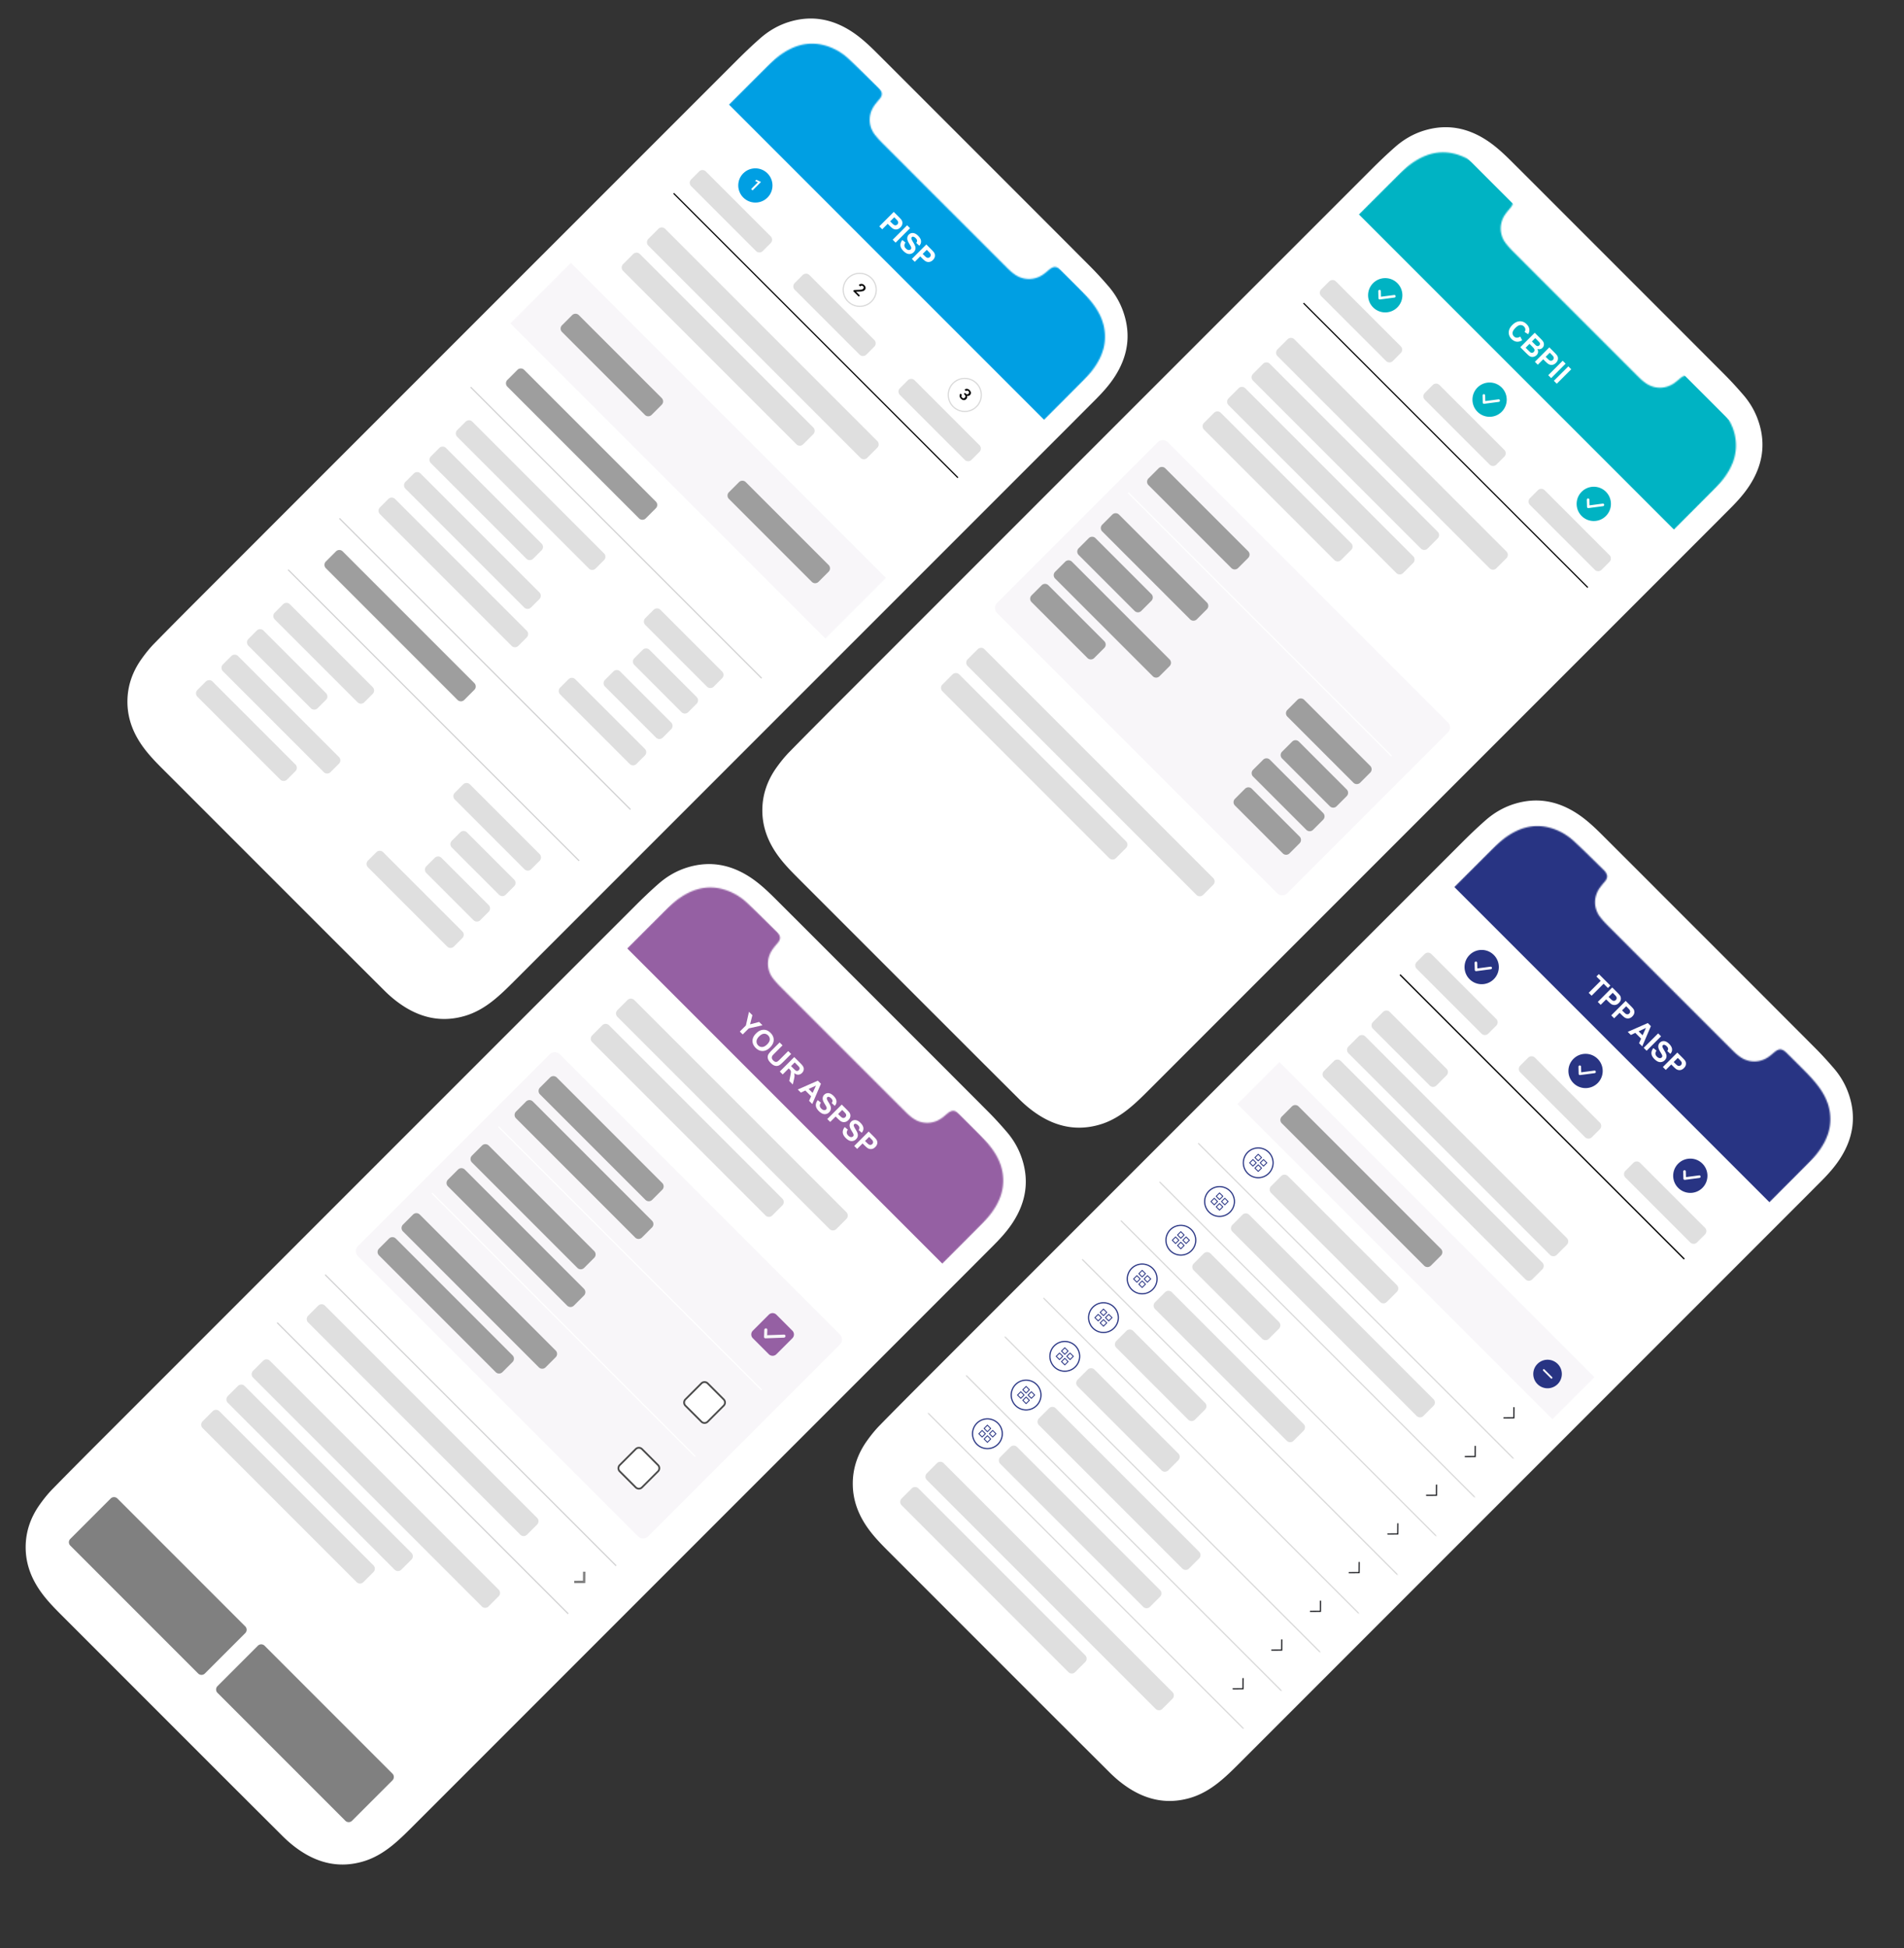 <svg width="1480" height="1514" fill="none" xmlns="http://www.w3.org/2000/svg"><rect width="100%" height="100%" fill="#333333" stroke="none"/><g clip-path="url(#a)"><path fill-rule="evenodd" clip-rule="evenodd" d="M1116.9 623.179c-74.51 74.507-149.019 149.013-223.523 223.524-5.436 5.436-10.889 10.851-16.949 15.609-6.476 5.085-13.492 9.196-21.427 11.544-17.168 5.08-33.081 2.022-47.921-7.602-5.324-3.452-10.198-7.49-14.689-11.957a31139.385 31139.385 0 0 1-54.589-54.453c-38.678-38.661-77.342-77.334-116.009-116.005-5.548-5.549-11.103-11.089-15.874-17.352-8.281-10.868-13.357-22.899-13.352-36.767.005-12.266 3.935-23.294 10.969-33.196 3.002-4.227 6.281-8.33 9.902-12.031 14.11-14.422 28.373-28.694 42.639-42.962A2205034.597 2205034.597 0 0 1 1066.45 131.19c5.83-5.825 11.8-11.528 17.99-16.964 6.6-5.806 14.14-10.22 22.61-12.799 17.78-5.412 34.16-2.093 49.38 8.124 7.15 4.8 13.33 10.735 19.4 16.789 18.99 18.945 37.94 37.922 56.91 56.889 36.06 36.064 72.15 72.106 108.17 108.221 4.96 4.982 9.71 10.204 14.3 15.541 4.77 5.554 8.54 11.811 11.07 18.712 6.77 18.436 4.08 35.721-6.6 51.949-4.11 6.246-9.1 11.774-14.36 17.057-12.54 12.597-25.12 25.16-37.68 37.729-63.58 63.582-127.16 127.161-190.74 190.741" fill="#fff"/><g clip-path="url(#b)"><mask id="c" style="mask-type:alpha" maskUnits="userSpaceOnUse" x="609" y="118" width="741" height="741"><path fill-rule="evenodd" clip-rule="evenodd" d="M1102.4 610.504c-9.97 9.97-19.95 19.938-29.91 29.911-17.67 17.679-35.33 35.366-53.01 53.042-16.76 16.77-33.548 33.523-50.316 50.293-17.447 17.45-34.879 34.915-52.325 52.366-13.367 13.372-26.695 26.784-40.147 40.07-4.38 4.326-8.94 8.504-13.697 12.409-6.495 5.333-13.905 8.842-22.404 9.646-9.505.898-18.05-1.822-25.912-7.009-5.918-3.906-10.993-8.801-15.988-13.78a83566.635 83566.635 0 0 1-43.193-43.096c-8.896-8.881-17.793-17.762-26.673-26.661-11.764-11.787-23.503-23.6-35.268-35.387-12.728-12.749-25.482-25.473-38.211-38.222-10.068-10.085-20.195-20.113-30.138-30.319-5.38-5.522-10.05-11.61-12.971-18.884-4.148-10.331-3.726-20.501.963-30.51 2.395-5.113 5.638-9.722 9.528-13.786 8.253-8.622 16.6-17.156 25.018-25.618 17.972-18.066 36.006-36.07 54.026-54.088 20.231-20.227 40.481-40.435 60.713-60.662 14.451-14.448 28.878-28.92 43.327-43.37 19.094-19.095 38.202-38.177 57.298-57.27 17.851-17.847 35.692-35.703 53.542-53.551 19.493-19.49 38.991-38.975 58.486-58.464 21.138-21.132 42.272-42.268 63.412-63.4 15.87-15.861 31.7-31.75 47.62-47.558 4.84-4.801 9.97-9.294 15.93-12.693 9.88-5.636 20.28-7.191 31.24-3.655 6.35 2.051 12 5.464 16.84 9.943 7.94 7.339 15.57 15.014 23.32 22.556.39.389.73.847 1.06 1.299 1.9 2.585 1.79 4.677-.27 7.186-1.58 1.915-3.24 3.782-4.6 5.848-4.45 6.795-4.23 15.355.68 21.835 2.06 2.731 4.48 5.222 6.91 7.654 24.23 24.274 48.5 48.514 72.76 72.763 7.99 7.988 15.95 16.004 23.99 23.945 1.76 1.736 3.64 3.408 5.7 4.763 7.03 4.631 15.75 4.217 22.46-.907 1.21-.923 2.37-1.915 3.53-2.898 3.72-3.143 6.05-3.112 9.61.332 3.74 3.621 7.4 7.332 11.1 11.004 4.66 4.632 9.27 9.308 13.28 14.539 4.68 6.128 8.15 12.804 9.29 20.566 1.28 8.759-.53 16.872-4.81 24.51-3.08 5.492-7.05 10.322-11.44 14.787-9.15 9.315-18.38 18.549-27.61 27.789-22.36 22.392-44.73 44.775-67.1 67.151-13.31 13.312-26.65 26.596-39.97 39.904-12.18 12.176-24.34 24.373-36.52 36.552-13.54 13.538-27.09 27.065-40.63 40.599-6.18 6.171-12.35 12.348-18.53 18.522l.01.004z" fill="#fff"/></mask><g mask="url(#c)"><path d="m1365.4 347.58-245.17-245.168-530.865 530.87 245.167 245.167L1365.4 347.58z" fill="#fff"/><path fill-rule="evenodd" clip-rule="evenodd" d="M1233.89 456.858 1012.92 235.88l.65-.653 220.98 220.977-.66.654z" fill="#000"/><path fill-rule="evenodd" clip-rule="evenodd" d="m1120.89 101.758 245.17 245.167-64.73 64.725-245.17-245.168 64.73-64.724zm127.4 299.218c-5.2 5.201-13.64 5.202-18.84 0-5.2-5.201-5.2-13.635 0-18.835 5.2-5.202 13.64-5.201 18.84 0 5.2 5.201 5.2 13.634 0 18.835zm-180.95-162.111c5.2 5.201 13.64 5.201 18.84 0 5.2-5.201 5.2-13.634 0-18.835-5.21-5.201-13.64-5.202-18.84 0-5.2 5.201-5.2 13.634 0 18.835zm99.95 81.116c-5.2 5.2-13.63 5.201-18.83 0-5.2-5.201-5.2-13.635 0-18.836 5.2-5.201 13.63-5.201 18.83 0 5.2 5.202 5.2 13.634 0 18.836zm15.92-55.547-1.5-2.896c-1.01.634-1.93.924-2.74.873-.82-.051-1.53-.378-2.13-.98-.82-.818-1.18-1.783-1.09-2.896.09-1.114.85-2.38 2.27-3.8 1.33-1.338 2.56-2.049 3.67-2.13 1.12-.077 2.1.301 2.93 1.134.6.603.94 1.282 1.03 2.037.08.762-.1 1.5-.55 2.215l2.78 1.708c.65-1.154.95-2.226.92-3.217-.04-1.671-.75-3.193-2.13-4.567-1.57-1.573-3.36-2.324-5.36-2.252-2 .066-3.93 1.034-5.8 2.903-1.77 1.768-2.68 3.642-2.74 5.624-.06 1.977.66 3.711 2.15 5.203 1.21 1.204 2.5 1.902 3.87 2.091 1.38.189 2.86-.161 4.42-1.05zm14.25-1.349-4.49-4.489-11.23 11.232 3.82 3.823c1.46 1.435 2.39 2.321 2.81 2.658.67.537 1.35.866 2.05.989.7.123 1.41.061 2.13-.184a4.726 4.726 0 0 0 1.85-1.134c.65-.649 1.03-1.397 1.14-2.245.12-.847-.07-1.713-.55-2.597.7.265 1.41.319 2.13.161a3.688 3.688 0 0 0 1.88-1.019 3.55 3.55 0 0 0 .97-1.655c.16-.623.18-1.226.07-1.808a4.037 4.037 0 0 0-.71-1.632c-.36-.511-.98-1.21-1.87-2.1zm-6.69 2.246 2.6-2.598 1.3 1.303c1.07 1.067 1.7 1.726 1.9 1.976.33.424.48.841.45 1.249-.02.409-.2.787-.55 1.134-.36.363-.77.544-1.22.544-.44 0-.87-.171-1.31-.513-.24-.189-.8-.725-1.68-1.609l-1.49-1.486zm-4.87 4.872 3-3.003 1.83 1.831c1.04 1.032 1.65 1.754 1.85 2.168.2.419.27.828.2 1.226-.07.399-.28.766-.61 1.103-.4.399-.83.611-1.28.636-.45.026-.87-.1-1.27-.375-.26-.174-.8-.669-1.62-1.486l-2.1-2.1zm7.17 10.956 11.23-11.232 3.64 3.64c1.38 1.379 2.22 2.334 2.53 2.865.47.812.65 1.719.51 2.72-.13.996-.64 1.941-1.53 2.834-.69.69-1.39 1.145-2.11 1.364-.72.22-1.41.271-2.07.153-.65-.117-1.22-.331-1.7-.643-.65-.434-1.49-1.165-2.52-2.191l-1.48-1.479-4.23 4.237-2.27-2.268zm11.6-7.064-3.19 3.188 1.24 1.24c.9.895 1.55 1.434 1.97 1.617a2.09 2.09 0 0 0 2.39-.46c.41-.408.63-.865.65-1.371.03-.506-.11-.976-.41-1.409-.22-.322-.74-.892-1.55-1.709l-1.1-1.096zm10.03 6.229-11.23 11.232 2.26 2.267 11.24-11.231-2.27-2.268zm-6.87 15.599 11.24-11.232 2.26 2.268-11.23 11.232-2.27-2.268zm-134.48-69.728a.98.98 0 0 0-1.02-.962 1.02 1.02 0 0 0-.98 1.04l.14 5.491a.988.988 0 0 0 1.12.955l11.35-1.49c.55-.073.94-.576.88-1.125a.996.996 0 0 0-1.12-.863l-10.25 1.347-.12-4.393zm162.11 162.111a.98.98 0 0 0-1.02-.962 1.02 1.02 0 0 0-.98 1.04l.14 5.491a.993.993 0 0 0 1.12.955l11.35-1.49c.55-.073.94-.576.88-1.125a.997.997 0 0 0-1.12-.863l-10.25 1.347-.12-4.393zm-82.07-82.005a.983.983 0 0 1 1.03.963l.12 4.393 10.25-1.347a.981.981 0 0 1 1.11.863c.07.549-.32 1.052-.87 1.124l-11.35 1.491a.983.983 0 0 1-1.12-.955l-.14-5.491c-.02-.553.42-1.019.97-1.041z" fill="#00B3C3"/><path fill-rule="evenodd" clip-rule="evenodd" d="M907.757 343.657a5.548 5.548 0 0 0-7.846 0L775.039 468.529a5.548 5.548 0 0 0 0 7.845l217.709 217.709a5.542 5.542 0 0 0 7.842 0l124.88-124.872a5.559 5.559 0 0 0 0-7.845L907.757 343.657zM1081.99 587.19 877.356 382.557l-.654.654 204.638 204.633.65-.654z" fill="#F8F6F9"/><path fill-rule="evenodd" clip-rule="evenodd" d="M900.565 363.924a3.698 3.698 0 0 1 5.23 0l64.412 64.411a3.7 3.7 0 0 1 0 5.231l-7.846 7.845a3.698 3.698 0 0 1-5.23 0l-64.412-64.412a3.699 3.699 0 0 1 0-5.23l7.846-7.845zm-35.958 35.958a3.697 3.697 0 0 1 5.23 0l68.304 68.303a3.7 3.7 0 0 1 0 5.231l-7.846 7.845a3.699 3.699 0 0 1-5.23 0l-68.304-68.304a3.699 3.699 0 0 1 0-5.23l7.846-7.845zm-13.076 18.305a3.699 3.699 0 0 0-5.23 0l-7.846 7.846a3.699 3.699 0 0 0 0 5.23l43.464 43.463a3.697 3.697 0 0 0 5.23 0l7.845-7.845a3.697 3.697 0 0 0 0-5.23l-43.463-43.464zm-23.536 18.306a3.699 3.699 0 0 1 5.23 0l75.91 75.91a3.698 3.698 0 0 1 0 5.23l-7.845 7.846a3.699 3.699 0 0 1-5.231 0l-75.909-75.91a3.697 3.697 0 0 1 0-5.23l7.845-7.846zm-13.076 18.306a3.699 3.699 0 0 0-5.23 0l-7.845 7.846a3.698 3.698 0 0 0 0 5.23l43.463 43.463a3.698 3.698 0 0 0 5.23 0l7.846-7.845a3.698 3.698 0 0 0 0-5.23l-43.464-43.464zM1065.1 600.378a3.688 3.688 0 0 0 0-5.23l-51.34-51.341a3.698 3.698 0 0 0-5.23 0l-7.84 7.845a3.691 3.691 0 0 0 0 5.23l51.34 51.341a3.699 3.699 0 0 0 5.23 0l7.84-7.845zm-18.3 13.075a3.707 3.707 0 0 1 0 5.231l-7.85 7.845a3.699 3.699 0 0 1-5.23 0l-37.167-37.169a3.697 3.697 0 0 1 0-5.23l7.847-7.845a3.697 3.697 0 0 1 5.23 0l37.17 37.168zm-18.31 23.536a3.688 3.688 0 0 0 0-5.23l-41.406-41.407a3.699 3.699 0 0 0-5.23.001l-7.845 7.845a3.698 3.698 0 0 0 0 5.23l41.411 41.407a3.699 3.699 0 0 0 5.23 0l7.84-7.846zm-18.3 13.076a3.706 3.706 0 0 1 0 5.23l-7.85 7.846a3.699 3.699 0 0 1-5.23 0l-37.169-37.169a3.699 3.699 0 0 1 0-5.23l7.845-7.846a3.7 3.7 0 0 1 5.231 0l37.173 37.169z" fill="#9E9E9E"/><path fill-rule="evenodd" clip-rule="evenodd" d="M1033.18 218.685a3.699 3.699 0 0 1 5.23 0l50.43 50.427a3.697 3.697 0 0 1 0 5.23l-6.19 6.19a3.697 3.697 0 0 1-5.23 0l-50.43-50.426a3.707 3.707 0 0 1 0-5.231l6.19-6.19zm162.25 162.249a3.699 3.699 0 0 1 5.23 0l50.43 50.426a3.707 3.707 0 0 1 0 5.231l-6.19 6.19a3.697 3.697 0 0 1-5.23 0l-50.43-50.426a3.707 3.707 0 0 1 0-5.231l6.19-6.19zm-76.52-81.752a3.699 3.699 0 0 0-5.23 0l-6.19 6.19a3.707 3.707 0 0 0 0 5.231l50.43 50.426a3.697 3.697 0 0 0 5.23 0l6.19-6.19a3.707 3.707 0 0 0 0-5.231l-50.43-50.426zm-118.06-35.54a3.697 3.697 0 0 1 5.23 0l164.89 164.895a3.689 3.689 0 0 1 0 5.231l-7.84 7.845a3.699 3.699 0 0 1-5.23 0L993.001 276.717a3.697 3.697 0 0 1 0-5.23l7.849-7.845zm-13.818 19.044a3.697 3.697 0 0 0-5.23 0l-7.845 7.845a3.698 3.698 0 0 0 0 5.23l130.503 130.501a3.699 3.699 0 0 0 5.23 0l7.84-7.846a3.688 3.688 0 0 0 0-5.23l-130.498-130.5zm-24.274 19.044a3.697 3.697 0 0 1 5.23 0l130.502 130.5a3.706 3.706 0 0 1 0 5.23l-7.85 7.846a3.699 3.699 0 0 1-5.23 0L954.913 314.805a3.698 3.698 0 0 1 0-5.23l7.845-7.845zm-13.814 19.043a3.699 3.699 0 0 0-5.23 0l-7.845 7.846a3.699 3.699 0 0 0 0 5.23L1037.2 435.185a3.699 3.699 0 0 0 5.23 0l7.85-7.845a3.707 3.707 0 0 0 0-5.231L948.944 320.773zM760.002 504.486a3.698 3.698 0 0 1 5.23 0L943.06 682.314a3.697 3.697 0 0 1 0 5.23l-7.845 7.846a3.699 3.699 0 0 1-5.23 0L752.157 517.561a3.697 3.697 0 0 1 0-5.23l7.845-7.845zm-14.383 19.613a3.7 3.7 0 0 0-5.231 0l-7.845 7.845a3.7 3.7 0 0 0 0 5.231L862.2 666.832a3.698 3.698 0 0 0 5.23 0l7.846-7.846a3.698 3.698 0 0 0 0-5.23L745.619 524.099z" fill="#DFDFDF"/></g></g><path fill-rule="evenodd" clip-rule="evenodd" d="M544.279 1195.78c-74.507 74.51-149.016 149.02-223.519 223.53-5.436 5.43-10.89 10.85-16.949 15.61-6.477 5.08-13.492 9.19-21.427 11.54-17.168 5.08-33.081 2.02-47.922-7.6-5.323-3.45-10.197-7.49-14.688-11.96a29190.021 29190.021 0 0 1-54.589-54.45c-38.678-38.66-77.342-77.34-116.01-116.01-5.547-5.55-11.102-11.09-15.873-17.35-8.281-10.87-13.358-22.9-13.352-36.77.005-12.26 3.935-23.29 10.97-33.19 3.001-4.23 6.28-8.33 9.901-12.03 14.11-14.43 28.373-28.7 42.639-42.97C220.236 977.34 357.019 840.553 493.83 703.794c5.827-5.825 11.799-11.528 17.988-16.965 6.608-5.805 14.14-10.219 22.613-12.799 17.777-5.411 34.164-2.092 49.379 8.124 7.148 4.8 13.335 10.736 19.401 16.789 18.988 18.945 37.943 37.923 56.91 56.889 36.065 36.064 72.153 72.106 108.167 108.221 4.968 4.983 9.716 10.205 14.303 15.542 4.775 5.554 8.537 11.81 11.07 18.711 6.768 18.436 4.081 35.722-6.597 51.949-4.11 6.246-9.103 11.775-14.362 17.057-12.54 12.597-25.115 25.16-37.684 37.728l-190.74 190.74" fill="#fff"/><mask id="d" style="mask-type:alpha" maskUnits="userSpaceOnUse" x="39" y="689" width="741" height="741"><path fill-rule="evenodd" clip-rule="evenodd" d="M532.821 1181.76c-9.97 9.97-19.943 19.94-29.91 29.91-17.669 17.68-35.331 35.37-53.004 53.05-16.768 16.77-33.551 33.52-50.319 50.29-17.447 17.45-34.879 34.91-52.325 52.37-13.367 13.37-26.695 26.78-40.147 40.07-4.38 4.32-8.94 8.5-13.697 12.41-6.495 5.33-13.905 8.84-22.404 9.64-9.505.9-18.051-1.82-25.912-7.01-5.919-3.9-10.993-8.8-15.988-13.78a87737.482 87737.482 0 0 1-43.193-43.09c-8.897-8.89-17.793-17.77-26.673-26.66-11.764-11.79-23.503-23.61-35.269-35.39-12.728-12.75-25.481-25.48-38.21-38.22-10.068-10.09-20.195-20.12-30.138-30.32-5.38-5.53-10.05-11.61-12.97-18.89-4.15-10.33-3.727-20.5.962-30.51 2.395-5.11 5.638-9.72 9.528-13.78a1808.2 1808.2 0 0 1 25.018-25.62c17.971-18.07 36.006-36.07 54.026-54.09 20.231-20.23 40.481-40.43 60.712-60.66 14.452-14.45 28.879-28.92 43.328-43.371 19.094-19.095 38.202-38.177 57.298-57.27 17.851-17.847 35.692-35.703 53.542-53.551 19.493-19.49 38.991-38.975 58.486-58.464 21.138-21.133 42.273-42.268 63.411-63.4 15.866-15.861 31.705-31.75 47.623-47.558 4.835-4.801 9.972-9.294 15.931-12.694 9.878-5.636 20.274-7.19 31.234-3.654 6.354 2.05 12.004 5.464 16.847 9.942 7.937 7.339 15.563 15.015 23.311 22.557.399.389.736.847 1.067 1.299 1.894 2.585 1.785 4.677-.277 7.185-1.574 1.916-3.239 3.783-4.594 5.848-4.454 6.796-4.236 15.355.674 21.836 2.07 2.731 4.486 5.222 6.913 7.654 24.233 24.274 48.501 48.513 72.759 72.763 7.991 7.988 15.956 16.004 23.994 23.945 1.757 1.736 3.644 3.408 5.7 4.763 7.027 4.631 15.751 4.217 22.46-.907 1.21-.923 2.367-1.916 3.53-2.898 3.72-3.143 6.051-3.112 9.61.331 3.743 3.622 7.4 7.332 11.094 11.004 4.661 4.633 9.279 9.309 13.28 14.539 4.688 6.129 8.154 12.804 9.292 20.567 1.285 8.759-.53 16.872-4.81 24.51-3.076 5.491-7.047 10.321-11.434 14.787-9.15 9.315-18.384 18.548-27.611 27.788a118009.623 118009.623 0 0 1-67.104 67.149c-13.312 13.31-26.652 26.6-39.967 39.91-12.182 12.17-24.343 24.37-36.523 36.55-13.539 13.54-27.089 27.06-40.632 40.6-6.177 6.17-12.349 12.35-18.523 18.52h.004z" fill="#fff"/></mask><g mask="url(#d)"><path d="M796.689 917.978 551.521 672.811 20.651 1203.68l245.168 245.17 530.87-530.872z" fill="#fff"/><path fill-rule="evenodd" clip-rule="evenodd" d="M797.341 917.326 552.174 672.158l-64.724 64.724L732.617 982.05l64.724-64.724zM587.669 803.09c1.144-1.144 2.276-1.933 3.394-2.367a7.516 7.516 0 0 1 2.582-.498c.9-.01 1.722.138 2.468.445.995.403 1.95 1.062 2.865 1.976 1.655 1.655 2.465 3.492 2.428 5.509-.03 2.023-.96 3.948-2.788 5.776-1.814 1.813-3.727 2.74-5.738 2.782-2.008.035-3.837-.772-5.486-2.421-1.671-1.671-2.49-3.507-2.46-5.509.036-2.007.948-3.905 2.735-5.693zm2.414 2.26c-1.272 1.272-1.943 2.532-2.015 3.778-.066 1.241.352 2.313 1.256 3.218.905.904 1.97 1.32 3.195 1.248 1.236-.071 2.505-.758 3.808-2.061 1.287-1.287 1.964-2.53 2.031-3.73.071-1.196-.361-2.261-1.296-3.196-.934-.935-2.009-1.366-3.225-1.294-1.211.066-2.462.745-3.754 2.037zm-15.017-3.769 4.727-4.727 2.391-10.619 2.659 2.659-1.801 7.087 7.033-1.854 2.613 2.612-10.65 2.39-4.712 4.712-2.26-2.26zm33.213 10.749-2.268-2.267-5.991 5.991c-1.256 1.256-2.133 2.28-2.628 3.072-.332.536-.536 1.165-.613 1.885-.072.715.043 1.473.345 2.275.312.802 1.004 1.739 2.076 2.812.889.889 1.721 1.496 2.498 1.823.781.322 1.527.455 2.237.399.715-.052 1.412-.294 2.092-.728.679-.434 1.693-1.325 3.041-2.674l5.899-5.899-2.268-2.268-6.213 6.213c-.889.889-1.558 1.492-2.007 1.809-.45.316-.971.444-1.563.382-.588-.066-1.203-.421-1.846-1.064-.634-.634-.997-1.273-1.089-1.916a2.605 2.605 0 0 1 .422-1.8c.23-.343.827-.996 1.792-1.962l6.084-6.083zm-2.137 20.326 11.231-11.231 4.773 4.772c1.2 1.201 1.969 2.174 2.306 2.919.347.746.427 1.54.238 2.383s-.616 1.596-1.28 2.26c-.843.843-1.788 1.292-2.834 1.349-1.042.051-2.128-.345-3.257-1.188.205.777.294 1.494.269 2.153-.021.664-.197 1.704-.529 3.118l-.82 3.563-2.712-2.712.805-4.083c.291-1.456.442-2.404.451-2.844.016-.444-.055-.826-.214-1.148-.153-.327-.491-.751-1.012-1.272l-.459-.46-4.689 4.689-2.267-2.268zm8.749-4.214 1.678 1.678c1.088 1.088 1.813 1.722 2.176 1.9.362.179.732.232 1.111.161.377-.071.735-.276 1.072-.613.378-.378.58-.784.605-1.218.036-.434-.099-.866-.406-1.294-.158-.21-.697-.774-1.617-1.694l-1.769-1.77-2.85 2.85zm14.028 26.992 2.467 2.467 6.734-15.729-2.398-2.398-15.606 6.857 2.405 2.405 3.479-1.624 4.489 4.49-1.57 3.532zm5.355-11.868-2.62 5.716-3.064-3.065 5.684-2.651zm1.402 11.316 2.421 1.992c-.607.874-.883 1.686-.827 2.436.061.756.437 1.479 1.126 2.168.731.731 1.433 1.127 2.107 1.188.684.061 1.233-.115 1.647-.529.266-.265.411-.569.437-.911.036-.342-.071-.776-.322-1.303-.173-.357-.615-1.126-1.325-2.306-.915-1.517-1.397-2.74-1.448-3.669-.072-1.308.337-2.406 1.226-3.295a4.076 4.076 0 0 1 2.084-1.118c.827-.174 1.675-.087 2.543.26.874.352 1.742.96 2.605 1.823 1.41 1.41 2.16 2.779 2.252 4.107.097 1.333-.352 2.533-1.348 3.601l-2.367-2.169c.48-.674.684-1.297.612-1.869-.061-.572-.41-1.177-1.049-1.816-.659-.659-1.31-1.039-1.954-1.141a1.158 1.158 0 0 0-1.057.337c-.266.266-.38.605-.344 1.019.045.526.49 1.471 1.332 2.835.843 1.364 1.387 2.449 1.632 3.256.256.807.289 1.601.1 2.383-.179.781-.623 1.527-1.333 2.237a4.689 4.689 0 0 1-2.345 1.272c-.919.204-1.843.117-2.773-.261-.924-.383-1.874-1.062-2.85-2.038-1.42-1.42-2.184-2.838-2.291-4.252-.102-1.42.401-2.832 1.509-4.237zm18.618 3.463-11.232 11.232 2.268 2.268 4.237-4.237 1.479 1.479c1.026 1.026 1.863 1.756 2.512 2.19a4.633 4.633 0 0 0 1.701.644c.659.118 1.348.066 2.069-.153.72-.22 1.425-.674 2.114-1.364.894-.894 1.405-1.839 1.532-2.835.133-1.001-.038-1.907-.512-2.719-.307-.531-1.15-1.487-2.529-2.865l-3.639-3.64zm-2.82 7.355 3.188-3.187 1.095 1.096c.818.817 1.336 1.386 1.556 1.708.301.434.439.904.413 1.41-.025.506-.243.962-.651 1.371-.332.332-.71.536-1.134.613-.419.082-.838.03-1.256-.153-.419-.184-1.075-.723-1.97-1.617l-1.241-1.241zm5.133 10.113 2.421 1.992c-.607.874-.883 1.686-.827 2.437.062.756.437 1.478 1.126 2.168.731.73 1.433 1.126 2.108 1.188.684.061 1.233-.116 1.646-.529.266-.266.412-.57.437-.912.036-.342-.072-.777-.321-1.302-.174-.358-.616-1.126-1.326-2.307-.914-1.516-1.397-2.74-1.448-3.67-.071-1.307.337-2.405 1.226-3.294a4.082 4.082 0 0 1 2.083-1.119c.828-.173 1.676-.086 2.544.261.873.352 1.742.96 2.605 1.824 1.41 1.409 2.161 2.778 2.253 4.106.097 1.333-.353 2.533-1.348 3.601l-2.368-2.168c.48-.675.684-1.298.613-1.87-.061-.571-.411-1.177-1.05-1.815-.659-.659-1.31-1.04-1.954-1.142a1.157 1.157 0 0 0-1.057.337c-.265.266-.381.605-.345 1.019.047.526.491 1.471 1.334 2.835.842 1.363 1.386 2.449 1.631 3.256.255.807.289 1.601.1 2.382-.179.782-.623 1.528-1.333 2.238a4.69 4.69 0 0 1-2.344 1.272c-.92.204-1.844.117-2.774-.261-.925-.383-1.874-1.062-2.85-2.038-1.42-1.42-2.184-2.837-2.291-4.252-.102-1.42.401-2.832 1.509-4.237zm18.618 3.463-11.232 11.232 2.268 2.268 4.237-4.237 1.478 1.479c1.027 1.027 1.865 1.757 2.513 2.191a4.65 4.65 0 0 0 1.701.643c.659.118 1.349.067 2.069-.153.72-.219 1.425-.674 2.114-1.364.894-.893 1.405-1.838 1.533-2.834.133-1.001-.038-1.908-.514-2.72-.306-.531-1.149-1.486-2.528-2.866l-3.639-3.639zm-2.819 7.356 3.187-3.188 1.095 1.095c.817.818 1.336 1.387 1.555 1.709.302.434.44.904.414 1.41-.025.506-.242.963-.651 1.371a2.109 2.109 0 0 1-2.39.46c-.419-.184-1.076-.723-1.969-1.617l-1.241-1.24z" fill="#9560A3"/><path fill-rule="evenodd" clip-rule="evenodd" d="m453.185 1221.33-.048 6.98-6.773.05.013 1.85 8.597-.06.06-8.81-1.849-.01zm-367.154-56.88a3.706 3.706 0 0 1 5.23 0l99.375 99.38a3.699 3.699 0 0 1 0 5.23l-31.381 31.38a3.707 3.707 0 0 1-5.231 0l-99.374-99.38a3.697 3.697 0 0 1 0-5.23l31.381-31.38zm114.412 114.41a3.706 3.706 0 0 1 5.23 0l99.375 99.38a3.699 3.699 0 0 1 0 5.23l-31.382 31.38a3.688 3.688 0 0 1-5.23 0l-99.375-99.37a3.698 3.698 0 0 1 0-5.23l31.382-31.39z" fill="gray"/><path fill-rule="evenodd" clip-rule="evenodd" d="M479.276 1216.43 253.068 990.221l-.653.653 226.208 226.206.653-.65zm-37.265 37.26-226.208-226.2-.654.65 226.208 226.21.654-.66z" fill="#1C1D21" fill-opacity=".2"/><path fill-rule="evenodd" clip-rule="evenodd" d="M493.008 777.089a3.697 3.697 0 0 0-5.23 0l-7.845 7.845a3.699 3.699 0 0 0 0 5.23L644.829 955.06a3.699 3.699 0 0 0 5.23 0l7.845-7.845a3.7 3.7 0 0 0 0-5.231L493.008 777.089zm-19.613 19.613a3.699 3.699 0 0 0-5.23 0l-7.846 7.845a3.7 3.7 0 0 0 0 5.231l134.75 134.75a3.7 3.7 0 0 0 5.231 0l7.845-7.846a3.698 3.698 0 0 0 0-5.23l-134.75-134.75zM247.358 1014.58a3.706 3.706 0 0 1 5.23 0l164.896 164.9a3.699 3.699 0 0 1 0 5.23l-7.846 7.84a3.688 3.688 0 0 1-5.23 0l-164.895-164.89a3.697 3.697 0 0 1 0-5.23l7.845-7.85zm-37.592 42.82a3.706 3.706 0 0 0-5.23 0l-7.846 7.85a3.699 3.699 0 0 0 0 5.23l177.829 177.83a3.706 3.706 0 0 0 5.23 0l7.845-7.85a3.697 3.697 0 0 0 0-5.23L209.766 1057.4zm-24.844 19.62a3.688 3.688 0 0 1 5.23 0l129.658 129.66a3.699 3.699 0 0 1 0 5.23l-7.846 7.84a3.706 3.706 0 0 1-5.23 0l-129.657-129.66a3.699 3.699 0 0 1 0-5.23l7.845-7.84zm-14.383 19.61a3.706 3.706 0 0 0-5.23 0l-7.846 7.85a3.699 3.699 0 0 0 0 5.23l119.75 119.75a3.707 3.707 0 0 0 5.231 0l7.845-7.85a3.699 3.699 0 0 0 0-5.23l-119.75-119.75z" fill="#DFDFDF"/><path fill-rule="evenodd" clip-rule="evenodd" d="M435.149 819.257a5.546 5.546 0 0 0-7.845 0L278.242 968.319a5.547 5.547 0 0 0 0 7.845l217.709 217.706a5.54 5.54 0 0 0 7.845 0l149.062-149.06a5.54 5.54 0 0 0 0-7.84L435.149 819.257zm-47.399 55.898 204.633 204.635-.653.65-204.634-204.631.654-.654zm-51.648 51.649 204.633 204.636-.654.65-204.633-204.633.654-.653zM550.596 1074.5a4.17 4.17 0 0 0-5.884 0l-12.421 12.42a4.168 4.168 0 0 0 0 5.89l12.421 12.42a4.151 4.151 0 0 0 5.884 0l12.422-12.42a4.168 4.168 0 0 0 0-5.89l-12.422-12.42zm-56.933 51.05a4.17 4.17 0 0 1 5.884 0l12.421 12.42a4.168 4.168 0 0 1 0 5.89l-12.421 12.42a4.151 4.151 0 0 1-5.884 0l-12.422-12.42a4.168 4.168 0 0 1 0-5.89l12.422-12.42z" fill="#F8F6F9"/><path fill-rule="evenodd" clip-rule="evenodd" d="M432.793 837.305a3.697 3.697 0 0 0-5.23 0l-7.846 7.845a3.699 3.699 0 0 0 0 5.23l81.991 81.991a3.699 3.699 0 0 0 5.23 0l7.845-7.846a3.697 3.697 0 0 0 0-5.23l-81.99-81.99zm-18.635 18.634a3.699 3.699 0 0 0-5.23 0l-7.845 7.846a3.697 3.697 0 0 0 0 5.23l92.653 92.653a3.698 3.698 0 0 0 5.23 0l7.845-7.845a3.7 3.7 0 0 0 0-5.231l-92.653-92.653zm-39.482 34.252a3.699 3.699 0 0 1 5.23 0l81.991 81.991a3.699 3.699 0 0 1 0 5.23l-7.846 7.846a3.699 3.699 0 0 1-5.23 0l-81.991-81.991a3.699 3.699 0 0 1 0-5.23l7.846-7.846zm-13.405 18.636a3.7 3.7 0 0 0-5.231 0l-7.845 7.845a3.699 3.699 0 0 0 0 5.23l92.653 92.658a3.706 3.706 0 0 0 5.23 0l7.846-7.85a3.699 3.699 0 0 0 0-5.23l-92.653-92.653zm-40.208 34.977a3.699 3.699 0 0 1 5.23 0l105.646 105.646a3.699 3.699 0 0 1 0 5.23l-7.845 7.85a3.707 3.707 0 0 1-5.231 0L313.218 956.88a3.7 3.7 0 0 1 0-5.231l7.845-7.845zm-13.405 18.635a3.699 3.699 0 0 0-5.23 0l-7.846 7.846a3.699 3.699 0 0 0 0 5.23l90.741 90.745a3.706 3.706 0 0 0 5.23 0l7.846-7.85a3.699 3.699 0 0 0 0-5.23l-90.741-90.741z" fill="#9E9E9E"/><path fill-rule="evenodd" clip-rule="evenodd" d="M603.499 1021.6a4.17 4.17 0 0 0-5.884 0l-12.422 12.43a4.155 4.155 0 0 0 0 5.88l12.422 12.42a4.151 4.151 0 0 0 5.884 0l12.421-12.42a4.155 4.155 0 0 0 0-5.88l-12.421-12.43zm-8.464 18.38c.225-.01 14.308-.51 14.308-.51a1.298 1.298 0 0 0 1.236-1.23 1.092 1.092 0 0 0-1.15-1.15l-13.117.46.152-4.17a1.098 1.098 0 0 0-1.151-1.15c-.644.02-1.184.55-1.235 1.18l-.193 5.42c-.022.66.493 1.17 1.15 1.15z" fill="#9560A3"/><path fill-rule="evenodd" clip-rule="evenodd" d="m562.034 1087.91-12.422-12.42a2.762 2.762 0 0 0-3.923 0l-12.422 12.42a2.77 2.77 0 0 0 0 3.92l12.422 12.42a2.78 2.78 0 0 0 3.923 0l12.422-12.42a2.77 2.77 0 0 0 0-3.92zm-11.442-13.41a4.17 4.17 0 0 0-5.884 0l-12.421 12.43a4.155 4.155 0 0 0 0 5.88l12.421 12.42a4.151 4.151 0 0 0 5.884 0l12.422-12.42a4.155 4.155 0 0 0 0-5.88l-12.422-12.43zM510.985 1138.96l-12.422-12.42a2.762 2.762 0 0 0-3.923 0l-12.422 12.42a2.77 2.77 0 0 0 0 3.92l12.422 12.42a2.762 2.762 0 0 0 3.923 0l12.422-12.42a2.77 2.77 0 0 0 0-3.92zm-11.441-13.4a4.151 4.151 0 0 0-5.884 0l-12.422 12.42a4.155 4.155 0 0 0 0 5.88l12.422 12.42a4.151 4.151 0 0 0 5.884 0l12.421-12.42a4.155 4.155 0 0 0 0-5.88l-12.421-12.42z" fill="#4A4A4A"/></g><path fill-rule="evenodd" clip-rule="evenodd" d="M623.379 538.724c-74.508 74.507-149.016 149.013-223.52 223.524-5.436 5.436-10.889 10.851-16.949 15.609-6.476 5.085-13.491 9.196-21.427 11.544-17.167 5.08-33.08 2.022-47.921-7.602-5.323-3.452-10.198-7.49-14.688-11.957a30798.186 30798.186 0 0 1-54.59-54.453c-38.677-38.661-77.341-77.334-116.008-116.005-5.548-5.549-11.104-11.089-15.875-17.352-8.281-10.869-13.357-22.899-13.352-36.767.005-12.266 3.935-23.294 10.97-33.197 3.002-4.226 6.281-8.329 9.902-12.03 14.109-14.422 28.372-28.694 42.638-42.962A2294239.4 2294239.4 0 0 1 572.93 46.736c5.828-5.826 11.8-11.529 17.988-16.965 6.609-5.806 14.14-10.22 22.613-12.8 17.778-5.41 34.165-2.092 49.379 8.125 7.148 4.8 13.335 10.735 19.402 16.788 18.987 18.946 37.943 37.923 56.91 56.89 36.065 36.064 72.152 72.106 108.166 108.221 4.969 4.982 9.716 10.204 14.304 15.541 4.774 5.554 8.536 11.811 11.069 18.711 6.769 18.437 4.082 35.722-6.597 51.95-4.109 6.246-9.102 11.774-14.361 17.057-12.541 12.597-25.116 25.16-37.684 37.729-63.579 63.582-127.16 127.161-190.74 190.741" fill="#fff"/><mask id="e" style="mask-type:alpha" maskUnits="userSpaceOnUse" x="118" y="33" width="741" height="741"><path fill-rule="evenodd" clip-rule="evenodd" d="M611.921 526.047c-9.971 9.97-19.944 19.938-29.91 29.911-17.67 17.679-35.331 35.366-53.004 53.042-16.768 16.769-33.552 33.523-50.319 50.293-17.447 17.45-34.88 34.915-52.326 52.366-13.367 13.372-26.695 26.783-40.146 40.07-4.381 4.326-8.94 8.504-13.697 12.409-6.496 5.333-13.906 8.842-22.404 9.646-9.506.898-18.051-1.823-25.912-7.009-5.919-3.906-10.993-8.801-15.988-13.78a76307.786 76307.786 0 0 1-43.193-43.096 19156.093 19156.093 0 0 1-26.673-26.661c-11.764-11.787-23.503-23.6-35.269-35.387-12.728-12.749-25.482-25.473-38.21-38.222-10.068-10.085-20.195-20.113-30.139-30.319-5.38-5.522-10.049-11.61-12.97-18.884-4.149-10.331-3.727-20.501.962-30.51 2.396-5.113 5.638-9.722 9.528-13.786a1865.488 1865.488 0 0 1 25.019-25.618c17.971-18.066 36.005-36.07 54.026-54.088 20.231-20.227 40.481-40.435 60.712-60.662 14.451-14.448 28.879-28.92 43.328-43.37 19.094-19.095 38.201-38.177 57.298-57.27 17.85-17.847 35.692-35.703 53.542-53.551 19.492-19.49 38.991-38.975 58.485-58.464 21.138-21.132 42.273-42.268 63.412-63.4 15.866-15.861 31.704-31.75 47.623-47.558 4.835-4.801 9.972-9.294 15.931-12.694 9.878-5.635 20.273-7.19 31.233-3.654 6.355 2.05 12.005 5.464 16.848 9.943 7.937 7.339 15.562 15.014 23.311 22.556.399.389.735.847 1.066 1.299 1.895 2.585 1.785 4.677-.276 7.186-1.574 1.915-3.24 3.782-4.594 5.848-4.454 6.795-4.236 15.355.674 21.835 2.069 2.731 4.486 5.222 6.913 7.654 24.233 24.274 48.501 48.514 72.759 72.763 7.991 7.988 15.955 16.004 23.993 23.945 1.757 1.736 3.644 3.408 5.7 4.763 7.028 4.631 15.752 4.217 22.461-.907 1.209-.923 2.367-1.915 3.53-2.898 3.72-3.143 6.051-3.112 9.61.332 3.743 3.621 7.4 7.332 11.094 11.003 4.66 4.633 9.279 9.309 13.279 14.54 4.688 6.128 8.155 12.804 9.293 20.566 1.284 8.759-.53 16.872-4.81 24.51-3.077 5.492-7.048 10.322-11.434 14.787-9.151 9.315-18.385 18.548-27.611 27.789a124952.105 124952.105 0 0 1-67.105 67.151c-13.312 13.312-26.651 26.595-39.966 39.904-12.183 12.176-24.344 24.373-36.524 36.552-13.538 13.538-27.088 27.065-40.632 40.598-6.176 6.172-12.348 12.349-18.523 18.523l.005.004z" fill="#fff"/></mask><g mask="url(#e)"><path d="M875.783 262.265 630.615 17.098 99.745 547.967l245.168 245.168 530.87-530.87z" fill="#fff"/><path fill-rule="evenodd" clip-rule="evenodd" d="M876.435 261.613 631.268 16.445 566.543 81.17l245.168 245.167 64.724-64.724zm-175.022-75.111 2.422 1.992c-.608.873-.884 1.685-.828 2.437.062.756.437 1.478 1.126 2.168.731.73 1.433 1.126 2.108 1.188.684.061 1.233-.116 1.646-.529.266-.266.412-.57.437-.912.036-.343-.072-.777-.321-1.302-.174-.358-.616-1.127-1.326-2.307-.914-1.517-1.397-2.74-1.448-3.67-.071-1.307.337-2.405 1.226-3.294a4.082 4.082 0 0 1 2.083-1.119c.828-.173 1.676-.087 2.544.261.874.353 1.742.96 2.605 1.824 1.41 1.409 2.161 2.778 2.253 4.106.097 1.333-.353 2.533-1.348 3.601l-2.368-2.168c.48-.675.684-1.298.613-1.87-.061-.572-.411-1.177-1.049-1.815-.659-.659-1.311-1.04-1.955-1.142a1.154 1.154 0 0 0-1.056.337c-.266.266-.382.605-.346 1.019.047.526.491 1.471 1.334 2.835.842 1.363 1.386 2.449 1.631 3.256.256.807.289 1.601.1 2.382-.179.782-.623 1.528-1.333 2.238a4.69 4.69 0 0 1-2.344 1.272c-.92.204-1.844.117-2.774-.261-.925-.383-1.874-1.062-2.85-2.038-1.42-1.42-2.184-2.837-2.291-4.252-.102-1.42.401-2.832 1.509-4.237zm-6.68-21.835-11.232 11.232 2.268 2.267 4.236-4.236 1.479 1.478c1.027 1.027 1.865 1.758 2.514 2.192a4.638 4.638 0 0 0 1.7.643c.659.117 1.349.067 2.068-.153.721-.22 1.426-.674 2.115-1.364.894-.893 1.405-1.838 1.533-2.834.133-1.001-.039-1.909-.514-2.72-.306-.532-1.149-1.487-2.528-2.866l-3.639-3.639zm-2.82 7.355 3.187-3.187 1.096 1.095c.817.818 1.336 1.387 1.555 1.709.302.434.439.904.414 1.41-.025.505-.243.962-.651 1.371a2.109 2.109 0 0 1-2.39.46c-.419-.184-1.076-.723-1.969-1.617l-1.242-1.241zm13.216 3.042-11.231 11.231 2.268 2.268 11.231-11.231-2.268-2.268zm14.902 14.901-11.232 11.232 2.268 2.268 4.237-4.237 1.478 1.478c1.027 1.027 1.865 1.758 2.514 2.192a4.644 4.644 0 0 0 1.7.643c.659.118 1.349.067 2.069-.153.72-.219 1.425-.674 2.114-1.364.894-.893 1.405-1.838 1.533-2.834.133-1.001-.038-1.908-.514-2.72-.306-.531-1.148-1.486-2.528-2.866l-3.639-3.639zm-2.819 7.356 3.187-3.188 1.095 1.095c.817.818 1.336 1.387 1.555 1.709.302.434.44.904.414 1.41-.025.505-.242.963-.651 1.371a2.109 2.109 0 0 1-2.39.46c-.419-.184-1.076-.723-1.969-1.617l-1.241-1.24z" fill="#009FE3"/><path fill-rule="evenodd" clip-rule="evenodd" d="M744.273 371.546 523.295 150.568l.654-.654 220.978 220.978-.654.654z" fill="#000"/><path d="M688.798 449.25 443.631 204.082l-47.072 47.072 245.167 245.168 47.072-47.072z" fill="#F8F6F9"/><path fill-rule="evenodd" clip-rule="evenodd" d="M677.041 233.994c-4.827 4.827-12.665 4.82-17.507-.021-4.841-4.841-4.848-12.68-.02-17.507 4.826-4.827 12.665-4.82 17.506.021 4.841 4.842 4.848 12.68.021 17.507zm.654.654c-5.19 5.189-13.613 5.18-18.814-.021-5.201-5.201-5.211-13.625-.021-18.815 5.189-5.189 13.613-5.179 18.814.022 5.201 5.201 5.21 13.624.021 18.814zm81.009 81.009c-4.827 4.827-12.665 4.821-17.506-.02-4.842-4.842-4.848-12.68-.021-17.507 4.827-4.827 12.665-4.821 17.506.021 4.842 4.841 4.848 12.679.021 17.506zm.654.654c-5.19 5.189-13.613 5.18-18.814-.021-5.201-5.201-5.21-13.624-.021-18.814 5.189-5.189 13.613-5.18 18.814.021 5.201 5.201 5.21 13.625.021 18.814z" fill="#D9D9D9"/><path fill-rule="evenodd" clip-rule="evenodd" d="m366.16 300.51 226.208 226.208-.654.653-226.208-226.207.654-.654zM264.17 402.499l226.208 226.208-.653.654-226.208-226.208.653-.654zm186.328 266.089L224.29 442.38l-.654.654 226.208 226.208.654-.654z" fill="#1C1D21" fill-opacity=".2"/><path fill-rule="evenodd" clip-rule="evenodd" d="M159.991 529.618a3.698 3.698 0 0 1 5.23 0l64.412 64.412a3.697 3.697 0 0 1 0 5.23l-6.538 6.538a3.698 3.698 0 0 1-5.23 0l-64.412-64.412a3.699 3.699 0 0 1 0-5.23l6.538-6.538zm141.87-141.87a3.698 3.698 0 0 1 5.23 0l102.352 102.351a3.699 3.699 0 0 1 0 5.23l-6.538 6.538a3.7 3.7 0 0 1-5.231 0L295.323 399.516a3.699 3.699 0 0 1 0-5.23l6.538-6.538zm195.552-190.321a3.698 3.698 0 0 0-5.231 0l-7.845 7.845a3.699 3.699 0 0 0 0 5.23l134.75 134.75a3.698 3.698 0 0 0 5.23 0l7.846-7.845a3.699 3.699 0 0 0 0-5.23l-134.75-134.75zm14.383-19.614a3.699 3.699 0 0 1 5.23 0l164.896 164.896a3.699 3.699 0 0 1 0 5.23l-7.846 7.846a3.699 3.699 0 0 1-5.23 0L503.95 190.889a3.699 3.699 0 0 1 0-5.23l7.846-7.846zM705.68 295.49a3.699 3.699 0 0 1 5.23 0l50.427 50.427a3.699 3.699 0 0 1 0 5.23l-6.19 6.19a3.697 3.697 0 0 1-5.23 0l-50.427-50.426a3.699 3.699 0 0 1 0-5.231l6.19-6.19zM543.432 133.242a3.699 3.699 0 0 1 5.23 0l50.426 50.427a3.697 3.697 0 0 1 0 5.23l-6.19 6.19a3.698 3.698 0 0 1-5.23 0l-50.426-50.427a3.698 3.698 0 0 1 0-5.23l6.19-6.19zm85.726 80.497a3.697 3.697 0 0 0-5.23 0l-6.19 6.19a3.698 3.698 0 0 0 0 5.23l50.427 50.426a3.697 3.697 0 0 0 5.23 0l6.19-6.19a3.699 3.699 0 0 0 0-5.23l-50.427-50.426zM326.895 367.944a3.699 3.699 0 0 0-5.23 0l-6.538 6.538a3.699 3.699 0 0 0 0 5.23l92.378 92.379a3.699 3.699 0 0 0 5.231 0l6.537-6.538a3.697 3.697 0 0 0 0-5.23l-92.378-92.379zm14.573-19.803a3.699 3.699 0 0 1 5.23 0l74.267 74.268a3.697 3.697 0 0 1 0 5.23l-6.537 6.538a3.699 3.699 0 0 1-5.231 0l-74.267-74.268a3.699 3.699 0 0 1 0-5.23l6.538-6.538zm25.7-20.47a3.699 3.699 0 0 0-5.23 0l-6.538 6.538a3.699 3.699 0 0 0 0 5.231l102.351 102.351a3.699 3.699 0 0 0 5.23 0l6.538-6.538a3.699 3.699 0 0 0 0-5.23L367.168 327.671zm187.607 205.913a3.7 3.7 0 0 1-5.231 0l-47.976-47.976a3.699 3.699 0 0 1 0-5.23l6.538-6.538a3.699 3.699 0 0 1 5.23 0l47.976 47.976a3.697 3.697 0 0 1 0 5.23l-6.537 6.538zm-25.034 19.803a3.699 3.699 0 0 0 5.231 0l6.537-6.538a3.697 3.697 0 0 0 0-5.23l-36.675-36.675a3.699 3.699 0 0 0-5.23 0l-6.538 6.538a3.698 3.698 0 0 0 0 5.23l36.675 36.675zm-14.573 19.804a3.699 3.699 0 0 1-5.23 0l-39.66-39.66a3.698 3.698 0 0 1 0-5.23l6.538-6.538a3.697 3.697 0 0 1 5.23 0l39.66 39.66a3.698 3.698 0 0 1 0 5.23l-6.538 6.538zm-25.7 20.47a3.699 3.699 0 0 0 5.23 0l6.538-6.538a3.698 3.698 0 0 0 0-5.23l-54.082-54.082a3.697 3.697 0 0 0-5.23 0l-6.538 6.537a3.7 3.7 0 0 0 0 5.231l54.082 54.082zm-304.443-83.846a3.698 3.698 0 0 0-5.231 0l-6.537 6.537a3.698 3.698 0 0 0 0 5.231l78.425 78.425a3.699 3.699 0 0 0 5.23 0l6.538-6.538a3.699 3.699 0 0 0 0-5.23l-78.425-78.425zm14.572-19.803a3.698 3.698 0 0 1 5.231 0l48.583 48.583a3.698 3.698 0 0 1 0 5.23l-6.538 6.538a3.698 3.698 0 0 1-5.23 0L193.06 501.78a3.698 3.698 0 0 1 0-5.231l6.537-6.537zm25.7-20.47a3.698 3.698 0 0 0-5.23 0l-6.538 6.538a3.699 3.699 0 0 0 0 5.23l64.412 64.412a3.699 3.699 0 0 0 5.23 0l6.538-6.538a3.698 3.698 0 0 0 0-5.23l-64.412-64.412zm187.607 205.912a3.697 3.697 0 0 1-5.23 0L353.51 621.29a3.697 3.697 0 0 1 0-5.23l6.537-6.538a3.7 3.7 0 0 1 5.231 0l54.164 54.164a3.7 3.7 0 0 1 0 5.231l-6.538 6.537zm-25.033 19.803a3.697 3.697 0 0 0 5.23 0l6.538-6.537a3.7 3.7 0 0 0 0-5.231l-36.675-36.675a3.699 3.699 0 0 0-5.23 0l-6.538 6.538a3.698 3.698 0 0 0 0 5.23l36.675 36.675zm-14.573 19.804a3.7 3.7 0 0 1-5.231 0l-36.675-36.675a3.699 3.699 0 0 1 0-5.23l6.538-6.538a3.698 3.698 0 0 1 5.23 0l36.675 36.675a3.697 3.697 0 0 1 0 5.23l-6.537 6.538zm-25.7 20.47a3.699 3.699 0 0 0 5.23 0l6.538-6.538a3.699 3.699 0 0 0 0-5.23l-61.56-61.56a3.698 3.698 0 0 0-5.231-.001l-6.538 6.538a3.699 3.699 0 0 0 0 5.23l61.561 61.561z" fill="#DFDFDF"/><path fill-rule="evenodd" clip-rule="evenodd" d="M449.941 244.898a3.698 3.698 0 0 0-5.23 0l-7.845 7.846a3.697 3.697 0 0 0 0 5.23l64.411 64.412a3.699 3.699 0 0 0 5.231 0l7.845-7.846a3.697 3.697 0 0 0 0-5.23l-64.412-64.412zm-42.495 42.496a3.699 3.699 0 0 0-5.231 0l-7.845 7.845a3.7 3.7 0 0 0 0 5.231l102.351 102.351a3.699 3.699 0 0 0 5.23 0l7.846-7.845a3.699 3.699 0 0 0 0-5.231L407.446 287.394zm-146.311 141.08a3.7 3.7 0 0 1 5.231 0l102.351 102.351a3.699 3.699 0 0 1 0 5.23l-7.845 7.846a3.7 3.7 0 0 1-5.231 0L253.29 441.55a3.7 3.7 0 0 1 0-5.231l7.845-7.845zm318.54-53.842a3.697 3.697 0 0 0-5.23 0l-7.846 7.845a3.698 3.698 0 0 0 0 5.23l64.412 64.412a3.699 3.699 0 0 0 5.23 0l7.846-7.845a3.699 3.699 0 0 0 0-5.23l-64.412-64.412z" fill="#9E9E9E"/><path fill-rule="evenodd" clip-rule="evenodd" d="M577.765 153.509c5.201 5.201 13.625 5.211 18.815.021 5.189-5.189 5.179-13.612-.022-18.814-5.201-5.201-13.624-5.21-18.814-.021-5.189 5.19-5.18 13.613.021 18.814zm6.117-6.626 1.081 1.082 6.529-6.529-.138-.139-3.472-1.605-.917.917 2.141 1.05-5.224 5.224z" fill="#009FE3"/><path fill-rule="evenodd" clip-rule="evenodd" d="m750.687 305.9-.643-.643-.25.249-.349.35-.241.241.643.643c.247.247.424.501.528.76.108.256.131.512.071.769-.059.256-.216.511-.469.764a1.616 1.616 0 0 1-.706.438 1.193 1.193 0 0 1-.733-.018 1.86 1.86 0 0 1-.706-.465 1.791 1.791 0 0 1-.447-.697 1.354 1.354 0 0 1-.04-.728c.059-.239.186-.455.379-.648l-1.077-1.078a2.525 2.525 0 0 0-.63.979 2.41 2.41 0 0 0-.094 1.059c.051.354.166.699.345 1.032.178.335.408.641.688.922.313.312.643.559.992.742.352.184.709.294 1.073.33.363.036.716-.011 1.059-.139.348-.127.675-.344.979-.648.223-.223.394-.475.514-.755.122-.277.175-.578.16-.903a2.452 2.452 0 0 0-.262-.976c.282.105.557.164.821.176.328.012.63-.034.907-.139.278-.103.509-.248.693-.432.405-.406.657-.834.755-1.284a2.287 2.287 0 0 0-.121-1.354c-.172-.452-.468-.889-.888-1.309a3.369 3.369 0 0 0-1.297-.831 2.613 2.613 0 0 0-1.372-.112 2.26 2.26 0 0 0-1.193.648l1.081 1.081c.191-.191.4-.309.626-.357.229-.051.458-.037.684.04.233.077.444.211.635.402.226.227.372.453.438.68.068.229.064.454-.014.674-.071.221-.21.434-.416.64-.196.196-.41.33-.643.402a1.19 1.19 0 0 1-.729-.014c-.25-.076-.5-.241-.751-.491zm-87.554-79.759 4.375 4.376.867-.867-3.021-3.021 3.294-.112c.87-.036 1.573-.14 2.109-.313.542-.173.976-.422 1.301-.747.559-.56.814-1.181.764-1.863-.044-.682-.382-1.339-1.015-1.971-.438-.439-.913-.737-1.425-.899a2.66 2.66 0 0 0-1.515-.031c-.495.137-.94.404-1.337.8l1.086 1.086c.373-.373.764-.569 1.172-.59.408-.021.788.145 1.139.497.295.294.434.624.416.987-.015.366-.178.705-.488 1.014a2 2 0 0 1-.906.506c-.364.101-.876.17-1.538.205l-4.531.197-.747.746z" fill="#000"/></g><path fill-rule="evenodd" clip-rule="evenodd" d="M1187.2 1146.38c-74.51 74.51-149.02 149.01-223.52 223.52-5.436 5.44-10.89 10.86-16.949 15.61-6.477 5.09-13.492 9.2-21.427 11.55-17.168 5.08-33.081 2.02-47.922-7.6-5.323-3.46-10.197-7.5-14.688-11.96a36883.457 36883.457 0 0 1-54.589-54.45c-38.678-38.67-77.342-77.34-116.009-116.01-5.548-5.55-11.103-11.09-15.875-17.35-8.28-10.87-13.357-22.9-13.351-36.77.004-12.26 3.935-23.29 10.969-33.2 3.002-4.22 6.281-8.32 9.902-12.03 14.11-14.42 28.373-28.69 42.639-42.96a2334714.13 2334714.13 0 0 1 410.37-410.339c5.83-5.825 11.8-11.528 17.99-16.964 6.61-5.805 14.14-10.219 22.61-12.799 17.78-5.412 34.17-2.093 49.38 8.124 7.15 4.8 13.34 10.736 19.4 16.789 18.99 18.945 37.95 37.922 56.91 56.889 36.07 36.064 72.15 72.106 108.17 108.221 4.97 4.982 9.71 10.205 14.3 15.542 4.78 5.554 8.54 11.81 11.07 18.711 6.77 18.436 4.08 35.721-6.6 51.949-4.11 6.246-9.1 11.774-14.36 17.057-12.54 12.597-25.11 25.16-37.68 37.729L1187.2 1146.38" fill="#fff"/><mask id="f" style="mask-type:alpha" maskUnits="userSpaceOnUse" x="682" y="641" width="741" height="741"><path fill-rule="evenodd" clip-rule="evenodd" d="m1175.74 1134.05-29.91 29.91c-17.67 17.68-35.33 35.37-53 53.04-16.77 16.77-33.55 33.53-50.32 50.3-17.45 17.45-34.88 34.91-52.327 52.36-13.367 13.37-26.695 26.79-40.147 40.07-4.38 4.33-8.94 8.51-13.697 12.41-6.495 5.33-13.905 8.84-22.404 9.65-9.505.9-18.051-1.82-25.912-7.01-5.919-3.91-10.993-8.8-15.988-13.78a87757.786 87757.786 0 0 1-43.193-43.1c-8.897-8.88-17.793-17.76-26.673-26.66-11.764-11.79-23.503-23.6-35.269-35.38-12.728-12.75-25.482-25.48-38.21-38.23-10.068-10.08-20.195-20.11-30.138-30.32-5.38-5.52-10.05-11.61-12.971-18.88-4.149-10.33-3.726-20.5.963-30.51 2.395-5.11 5.638-9.72 9.528-13.79 8.253-8.62 16.6-17.15 25.018-25.61 17.971-18.07 36.005-36.07 54.026-54.09 20.231-20.23 40.481-40.44 60.712-60.664 14.451-14.448 28.879-28.92 43.328-43.37 19.094-19.095 38.202-38.177 57.298-57.27 17.851-17.847 35.692-35.703 53.542-53.551 19.494-19.49 38.994-38.975 58.484-58.464 21.14-21.132 42.27-42.268 63.41-63.4 15.87-15.861 31.71-31.75 47.63-47.558 4.83-4.801 9.97-9.294 15.93-12.694 9.87-5.636 20.27-7.19 31.23-3.654 6.36 2.051 12.01 5.464 16.85 9.943 7.93 7.339 15.56 15.014 23.31 22.556.4.389.73.847 1.07 1.299 1.89 2.585 1.78 4.677-.28 7.186-1.58 1.915-3.24 3.782-4.59 5.848-4.46 6.795-4.24 15.355.67 21.835 2.07 2.731 4.48 5.222 6.91 7.654 24.24 24.274 48.5 48.513 72.76 72.763 7.99 7.988 15.96 16.004 23.99 23.945 1.76 1.736 3.65 3.408 5.7 4.763 7.03 4.631 15.76 4.217 22.47-.907 1.2-.923 2.36-1.916 3.53-2.898 3.72-3.143 6.05-3.112 9.61.331 3.74 3.622 7.4 7.332 11.09 11.004 4.66 4.633 9.28 9.309 13.28 14.539 4.69 6.129 8.15 12.805 9.29 20.567 1.29 8.759-.53 16.872-4.81 24.51-3.08 5.491-7.05 10.322-11.43 14.787-9.15 9.315-18.39 18.548-27.61 27.789-22.36 22.392-44.73 44.775-67.11 67.151-13.31 13.31-26.65 26.6-39.97 39.9-12.18 12.18-24.34 24.38-36.52 36.56-13.54 13.53-27.09 27.06-40.63 40.59-6.18 6.18-12.35 12.35-18.52 18.53z" fill="#fff"/></mask><g mask="url(#f)"><path d="M1439.6 870.267 1194.43 625.1l-530.868 530.87 245.168 245.17 530.87-530.873z" fill="#fff"/><path fill-rule="evenodd" clip-rule="evenodd" d="M985.881 895.764c-4.333-4.333-11.359-4.332-15.691 0-4.333 4.333-4.333 11.358 0 15.691s11.358 4.333 15.691 0c4.332-4.333 4.332-11.358 0-15.691zm-16.345-.654c4.694-4.694 12.304-4.693 16.998 0 4.694 4.694 4.694 12.305 0 16.999-4.694 4.694-12.304 4.694-16.998 0-4.694-4.694-4.694-12.304 0-16.999zm8.254 1.595a.347.347 0 0 1 .49 0l2.556 2.556a.345.345 0 0 1 0 .49l-2.556 2.557a.347.347 0 0 1-.49 0l-2.556-2.556a.347.347 0 0 1 0-.491l2.556-2.556zm.245.736-2.066 2.066 2.066 2.065 2.066-2.066-2.066-2.065zm3.858 3.367a.347.347 0 0 1 .49 0l2.556 2.556a.345.345 0 0 1 0 .49l-2.556 2.557a.347.347 0 0 1-.49 0l-2.556-2.556a.346.346 0 0 1 0-.491l2.556-2.556zm.245.736-2.066 2.066 2.066 2.065 2.066-2.066-2.066-2.065zm-8.451-.736a.347.347 0 0 1 .49 0l2.556 2.556a.346.346 0 0 1 0 .491l-2.555 2.555a.346.346 0 0 1-.491 0l-2.556-2.556a.346.346 0 0 1 0-.49l2.556-2.556zm.245.736-2.065 2.065 2.065 2.066 2.066-2.066-2.066-2.065zm3.858 3.367a.347.347 0 0 1 .49 0l2.556 2.556a.346.346 0 0 1 0 .491l-2.555 2.555a.346.346 0 0 1-.491 0l-2.556-2.556a.346.346 0 0 1 0-.49l2.556-2.556zm.245.736-2.065 2.065 2.065 2.066 2.066-2.066-2.066-2.065zm-22.228 20.191c-4.333-4.333-11.358-4.332-15.691 0-4.333 4.333-4.333 11.358 0 15.691s11.358 4.332 15.691 0c4.332-4.333 4.332-11.358 0-15.691zm-16.345-.654c4.694-4.694 12.304-4.694 16.998 0 4.694 4.694 4.695 12.304 0 16.999-4.694 4.694-12.304 4.694-16.998 0-4.694-4.694-4.694-12.305 0-16.999zm8.254 1.595a.348.348 0 0 1 .491 0l2.556 2.556a.347.347 0 0 1 0 .49l-2.557 2.557a.347.347 0 0 1-.49 0l-2.556-2.556a.348.348 0 0 1 0-.491l2.556-2.556zm.245.736-2.066 2.065 2.066 2.066 2.066-2.066-2.066-2.065zm3.858 3.367a.347.347 0 0 1 .49 0l2.556 2.556a.345.345 0 0 1 0 .49l-2.556 2.557a.347.347 0 0 1-.49 0l-2.556-2.556a.347.347 0 0 1 0-.491l2.556-2.556zm.245.735-2.066 2.066 2.066 2.066 2.066-2.066-2.066-2.066zm-8.451-.735a.347.347 0 0 1 .49 0l2.556 2.556a.345.345 0 0 1 0 .49l-2.555 2.556a.347.347 0 0 1-.491 0l-2.556-2.556a.346.346 0 0 1 0-.49l2.556-2.556zm.245.736-2.065 2.065 2.066 2.066 2.065-2.066-2.066-2.065zm3.858 3.367a.347.347 0 0 1 .49 0l2.556 2.556a.345.345 0 0 1 0 .49l-2.555 2.556a.347.347 0 0 1-.491 0l-2.556-2.556a.346.346 0 0 1 0-.49l2.556-2.556zm.245.736-2.065 2.065 2.066 2.066 2.065-2.066-2.066-2.065zm-37.919 20.191c4.333-4.333 11.358-4.333 15.691 0s4.332 11.358 0 15.691c-4.333 4.332-11.358 4.333-15.691 0s-4.333-11.358 0-15.691zm16.345-.654c-4.694-4.694-12.305-4.694-16.999 0-4.694 4.694-4.694 12.305 0 16.999 4.694 4.693 12.304 4.694 16.999 0 4.694-4.695 4.693-12.305 0-16.999zm-8.254 1.595a.348.348 0 0 0-.491 0l-2.556 2.556a.348.348 0 0 0 0 .491l2.556 2.555a.345.345 0 0 0 .49 0l2.557-2.556a.347.347 0 0 0 0-.49l-2.556-2.556zm-2.311 2.801 2.066-2.066 2.065 2.066-2.066 2.066-2.065-2.066zm6.414 1.302a.347.347 0 0 0-.491 0l-2.556 2.556a.347.347 0 0 0 0 .49l2.556 2.556a.345.345 0 0 0 .49 0l2.557-2.556a.347.347 0 0 0 0-.49l-2.556-2.556zm-2.311 2.801 2.065-2.066 2.066 2.066-2.066 2.066-2.065-2.066zm-5.895-2.801a.348.348 0 0 0-.491 0l-2.555 2.556a.345.345 0 0 0 0 .49l2.556 2.556a.346.346 0 0 0 .49 0l2.556-2.556a.347.347 0 0 0 0-.49l-2.556-2.556zm-2.311 2.801 2.065-2.065 2.066 2.065-2.065 2.065-2.066-2.065zm6.413 1.302a.347.347 0 0 0-.49 0l-2.555 2.556a.345.345 0 0 0 0 .49l2.555 2.556a.347.347 0 0 0 .491 0l2.555-2.556a.345.345 0 0 0 0-.49l-2.556-2.556zm-2.31 2.801 2.065-2.066 2.066 2.066-2.065 2.065-2.066-2.065zm-20.163 18.126c-4.333-4.333-11.358-4.333-15.691 0-4.332 4.332-4.333 11.358 0 15.694 4.333 4.33 11.358 4.33 15.691 0 4.332-4.336 4.333-11.361 0-15.694zm-16.345-.654c4.695-4.694 12.305-4.694 16.999 0 4.694 4.694 4.694 12.304 0 16.998-4.694 4.69-12.305 4.69-16.999 0-4.694-4.694-4.694-12.304 0-16.998zm8.254 1.595a.346.346 0 0 1 .491 0l2.556 2.556a.347.347 0 0 1 0 .49l-2.557 2.556a.345.345 0 0 1-.49 0l-2.556-2.556a.347.347 0 0 1 0-.49l2.556-2.556zm.246.735-2.066 2.066 2.065 2.066 2.066-2.066-2.065-2.066zm3.857 3.368a.346.346 0 0 1 .491 0l2.556 2.556a.347.347 0 0 1 0 .49l-2.557 2.556a.345.345 0 0 1-.49 0l-2.556-2.556a.347.347 0 0 1 0-.49l2.556-2.556zm.246.735-2.066 2.066 2.065 2.066 2.066-2.066-2.065-2.066zm-8.452-.735a.348.348 0 0 1 .491 0l2.556 2.556a.347.347 0 0 1 0 .49l-2.556 2.556a.346.346 0 0 1-.49 0l-2.556-2.556a.345.345 0 0 1 0-.49l2.555-2.556zm.246.735-2.066 2.066 2.066 2.065 2.065-2.065-2.065-2.066zm3.857 3.368a.347.347 0 0 1 .491 0l2.556 2.556a.347.347 0 0 1 0 .49l-2.556 2.551a.338.338 0 0 1-.49 0l-2.556-2.551a.346.346 0 0 1 0-.491l2.555-2.555zm.245.735-2.065 2.066 2.066 2.065 2.065-2.065-2.066-2.066zm-37.919 20.192c4.333-4.33 11.358-4.33 15.691 0s4.333 11.36 0 15.69-11.358 4.33-15.691 0-4.332-11.36 0-15.69zm16.345-.65c-4.694-4.7-12.304-4.7-16.999 0-4.694 4.69-4.693 12.3 0 16.99 4.694 4.7 12.305 4.7 16.999 0 4.694-4.69 4.694-12.3 0-16.99zm-8.254 1.59a.357.357 0 0 0-.49 0l-2.557 2.56a.347.347 0 0 0 0 .49l2.556 2.55a.34.34 0 0 0 .491 0l2.556-2.55a.347.347 0 0 0 0-.49l-2.556-2.56zm-2.311 2.8 2.066-2.06 2.065 2.06-2.066 2.07-2.065-2.07zm6.414 1.3a.357.357 0 0 0-.49 0l-2.557 2.56a.347.347 0 0 0 0 .49l2.556 2.56c.136.13.355.13.491 0l2.556-2.56a.347.347 0 0 0 0-.49l-2.556-2.56zm-2.311 2.81 2.066-2.07 2.065 2.06-2.066 2.07-2.065-2.06zm-5.895-2.81a.358.358 0 0 0-.491 0l-2.555 2.56a.345.345 0 0 0 0 .49l2.556 2.56c.135.13.354.13.49 0l2.556-2.56a.347.347 0 0 0 0-.49l-2.556-2.56zm-2.311 2.8 2.066-2.06 2.065 2.06-2.065 2.07-2.066-2.07zm6.414 1.31a.34.34 0 0 0-.491 0l-2.555 2.55a.345.345 0 0 0 0 .49l2.556 2.56c.135.13.354.13.49 0l2.556-2.56a.347.347 0 0 0 0-.49l-2.556-2.55zm-2.311 2.8 2.066-2.07 2.065 2.07-2.065 2.06-2.066-2.06zm-20.163 18.12c-4.333-4.33-11.358-4.33-15.691 0-4.332 4.34-4.332 11.36 0 15.69 4.333 4.34 11.358 4.34 15.691 0 4.333-4.33 4.333-11.35 0-15.69zm-16.344-.65c4.694-4.69 12.304-4.69 16.998 0 4.694 4.69 4.694 12.3 0 17-4.694 4.69-12.304 4.69-16.998 0-4.694-4.7-4.695-12.31 0-17zm8.254 1.59a.357.357 0 0 1 .49 0l2.556 2.56c.135.14.135.36 0 .49l-2.556 2.56a.358.358 0 0 1-.491 0l-2.556-2.56a.347.347 0 0 1 0-.49l2.557-2.56zm.245.74-2.066 2.07 2.066 2.06 2.065-2.06-2.065-2.07zm3.858 3.37a.338.338 0 0 1 .49 0l2.556 2.55c.135.14.135.36 0 .49l-2.556 2.56a.34.34 0 0 1-.491 0l-2.556-2.56a.347.347 0 0 1 0-.49l2.557-2.55zm.245.73-2.066 2.07 2.065 2.06 2.066-2.06-2.065-2.07zm-8.451-.73a.338.338 0 0 1 .49 0l2.556 2.55c.135.14.135.36 0 .49l-2.556 2.56a.338.338 0 0 1-.49 0l-2.556-2.56a.346.346 0 0 1 0-.49l2.556-2.55zm.245.73-2.066 2.07 2.066 2.06 2.065-2.06-2.065-2.07zm3.858 3.37a.357.357 0 0 1 .49 0l2.556 2.56c.135.13.135.35 0 .49l-2.556 2.55a.338.338 0 0 1-.49 0l-2.556-2.55a.345.345 0 0 1 0-.49l2.556-2.56zm.245.74-2.066 2.06 2.066 2.07 2.065-2.07-2.065-2.06zm-37.92 20.19c4.333-4.34 11.358-4.34 15.691 0 4.333 4.33 4.333 11.36 0 15.69-4.332 4.33-11.358 4.33-15.691 0-4.332-4.33-4.332-11.36 0-15.69zm16.345-.66c-4.694-4.69-12.304-4.69-16.998 0-4.694 4.7-4.694 12.31 0 17 4.694 4.7 12.304 4.7 16.998 0 4.694-4.69 4.694-12.3 0-17zm-8.254 1.6a.338.338 0 0 0-.49 0l-2.556 2.55a.357.357 0 0 0 0 .5l2.555 2.55a.34.34 0 0 0 .491 0l2.556-2.56a.346.346 0 0 0 0-.49l-2.556-2.55zm-2.311 2.8 2.066-2.07 2.066 2.07-2.066 2.07-2.066-2.07zm6.414 1.3a.357.357 0 0 0-.49 0l-2.557 2.56a.347.347 0 0 0 0 .49l2.556 2.55a.34.34 0 0 0 .491 0l2.556-2.55a.347.347 0 0 0 0-.49l-2.556-2.56zm-2.311 2.8 2.066-2.06 2.066 2.06-2.066 2.07-2.066-2.07zm-5.895-2.8a.357.357 0 0 0-.49 0l-2.556 2.56a.346.346 0 0 0 0 .49l2.556 2.55c.135.14.354.14.49 0l2.556-2.55a.347.347 0 0 0 0-.49l-2.556-2.56zm-2.31 2.8 2.065-2.06 2.065 2.06-2.065 2.07-2.065-2.07zm6.413 1.3a.357.357 0 0 0-.49 0l-2.556 2.56a.346.346 0 0 0 0 .49l2.556 2.56c.135.13.354.13.49 0l2.556-2.56a.347.347 0 0 0 0-.49l-2.556-2.56zm-2.31 2.81 2.065-2.07 2.065 2.07-2.065 2.06-2.065-2.06zm-20.164 18.12c-4.333-4.33-11.358-4.33-15.69 0-4.333 4.33-4.333 11.36 0 15.69 4.332 4.34 11.358 4.33 15.69 0 4.333-4.33 4.333-11.36 0-15.69zm-16.344-.65c4.694-4.7 12.304-4.7 16.998 0 4.694 4.69 4.694 12.3 0 17-4.694 4.69-12.304 4.69-16.998 0-4.694-4.7-4.694-12.31 0-17zm8.254 1.59a.357.357 0 0 1 .49 0l2.556 2.56c.136.13.136.35 0 .49l-2.556 2.55a.338.338 0 0 1-.49 0l-2.556-2.55a.345.345 0 0 1 0-.49l2.556-2.56zm.245.74-2.066 2.06 2.066 2.07 2.066-2.07-2.066-2.06zm3.858 3.37a.338.338 0 0 1 .49 0l2.556 2.55c.136.14.135.36 0 .49l-2.556 2.56a.357.357 0 0 1-.49 0l-2.556-2.56a.345.345 0 0 1 0-.49l2.556-2.55zm.245.73-2.066 2.07 2.066 2.06 2.066-2.06-2.066-2.07zm-8.451-.73a.338.338 0 0 1 .49 0l2.556 2.55c.136.14.135.36 0 .49l-2.556 2.56a.357.357 0 0 1-.49 0l-2.556-2.56a.346.346 0 0 1 0-.49l2.556-2.55zm.245.73-2.065 2.07 2.065 2.06 2.066-2.06-2.066-2.07zm3.858 3.37a.338.338 0 0 1 .49 0l2.556 2.55c.135.14.135.36 0 .49l-2.556 2.56a.338.338 0 0 1-.49 0l-2.556-2.56a.346.346 0 0 1 0-.49l2.556-2.55zm.245.73-2.065 2.07 2.065 2.06 2.066-2.06-2.066-2.07z" fill="#283483"/><path d="M1239.55 1070.33 994.379 825.158l-32.689 32.689 245.17 245.163 32.69-32.68z" fill="#F8F6F9"/><path d="M1004.19 859.807a3.697 3.697 0 0 1 5.23 0l110.64 110.643a3.707 3.707 0 0 1 0 5.231l-7.85 7.845a3.699 3.699 0 0 1-5.23 0L996.34 872.882a3.699 3.699 0 0 1 0-5.23l7.85-7.845z" fill="#9E9E9E"/><path fill-rule="evenodd" clip-rule="evenodd" d="m1440.91 868.959-245.17-245.168-65.38 65.378 245.17 245.168 65.38-65.378zm-298.6-108.053c5.2 5.201 13.63 5.2 18.83 0 5.21-5.202 5.21-13.635 0-18.836-5.2-5.201-13.63-5.201-18.83 0-5.2 5.201-5.2 13.634 0 18.836zm80.74 80.742c5.2 5.2 13.64 5.2 18.84 0 5.2-5.202 5.2-13.635 0-18.836-5.2-5.201-13.64-5.201-18.84 0-5.2 5.201-5.2 13.634 0 18.836zm100.26 81.426c-5.2 5.201-13.63 5.201-18.83 0-5.2-5.201-5.2-13.634 0-18.835 5.2-5.201 13.63-5.201 18.83-.001 5.2 5.202 5.2 13.634 0 18.836zm-112.53 152.476c-4.34 4.34-11.36 4.34-15.69 0-4.34-4.33-4.34-11.36 0-15.69 4.33-4.33 11.35-4.33 15.69 0 4.33 4.33 4.33 11.36 0 15.69zm74.41-261.092 2.42 1.992c-.61.873-.88 1.685-.83 2.436.06.756.44 1.478 1.13 2.168.73.73 1.43 1.126 2.1 1.187.69.061 1.24-.114 1.65-.528.27-.266.41-.57.44-.912.03-.342-.07-.776-.32-1.302-.18-.358-.62-1.127-1.33-2.306-.91-1.518-1.4-2.741-1.45-3.67-.07-1.308.34-2.406 1.23-3.295a4.084 4.084 0 0 1 2.08-1.118c.83-.174 1.68-.087 2.55.26.87.353 1.74.96 2.6 1.823 1.41 1.41 2.16 2.779 2.25 4.107.1 1.333-.35 2.533-1.34 3.601l-2.37-2.168c.48-.674.68-1.297.61-1.87-.06-.572-.41-1.177-1.05-1.815-.66-.659-1.31-1.04-1.95-1.142-.42-.066-.77.046-1.06.337-.26.266-.38.605-.34 1.019.04.526.49 1.471 1.33 2.835.84 1.364 1.39 2.449 1.63 3.256.26.807.29 1.601.1 2.383-.18.781-.62 1.527-1.33 2.237a4.73 4.73 0 0 1-2.35 1.272c-.92.204-1.84.117-2.77-.261-.92-.383-1.87-1.062-2.85-2.038-1.42-1.419-2.18-2.837-2.29-4.252-.1-1.42.4-2.832 1.51-4.236zm-50.28-42.966 9.34-9.332-3.34-3.333 1.9-1.9 8.93 8.926-1.9 1.9-3.33-3.325-9.33 9.332-2.27-2.268zm7.07 7.064 11.23-11.232 3.64 3.639c1.38 1.379 2.22 2.334 2.53 2.865.47.812.64 1.719.51 2.72-.13.996-.64 1.941-1.53 2.835-.69.69-1.4 1.144-2.12 1.364-.72.22-1.41.271-2.07.153a4.735 4.735 0 0 1-1.7-.643c-.64-.434-1.48-1.165-2.51-2.192l-1.48-1.479-4.24 4.237-2.26-2.267zm11.6-7.065-3.19 3.188 1.24 1.241c.89.894 1.55 1.433 1.97 1.617a2.097 2.097 0 0 0 2.39-.46c.41-.408.63-.866.65-1.371.03-.506-.11-.976-.41-1.41-.22-.322-.74-.892-1.56-1.709l-1.09-1.096zm10.09 6.298-11.23 11.232 2.27 2.268 4.24-4.237 1.48 1.479c1.02 1.026 1.86 1.757 2.51 2.191.48.312 1.05.526 1.7.644.66.117 1.35.066 2.07-.154.72-.219 1.42-.674 2.11-1.363.9-.894 1.41-1.839 1.54-2.835.13-1.002-.04-1.908-.52-2.72-.3-.531-1.15-1.486-2.53-2.865l-3.64-3.64zm-2.81 7.355 3.18-3.187 1.1 1.096c.82.817 1.33 1.387 1.55 1.708.3.435.44.904.42 1.41-.03.506-.25.963-.65 1.371-.34.332-.71.537-1.14.613-.42.082-.84.031-1.25-.153-.42-.184-1.08-.722-1.97-1.616l-1.24-1.242zm15.67 27.965-2.47-2.467 1.57-3.532-4.49-4.489-3.47 1.624-2.41-2.406 15.61-6.857 2.39 2.398-6.73 15.729zm.27-8.619 2.62-5.716-5.69 2.651 3.07 3.065zm12.1-1.472-11.23 11.232 2.27 2.268 11.23-11.232-2.27-2.268zm14.91 14.902-11.24 11.232 2.27 2.268 4.24-4.237 1.48 1.479c1.02 1.026 1.86 1.757 2.51 2.191.49.312 1.05.526 1.7.643.66.118 1.35.067 2.07-.153.72-.219 1.42-.674 2.11-1.364.9-.894 1.41-1.839 1.54-2.835.13-1.001-.04-1.907-.52-2.719-.3-.531-1.15-1.486-2.53-2.865l-3.63-3.64zm-2.82 7.355 3.18-3.187 1.1 1.096c.82.817 1.33 1.387 1.55 1.708.31.434.44.904.42 1.41-.03.506-.24.963-.65 1.371-.34.332-.71.536-1.14.613-.42.082-.83.031-1.25-.153-.42-.184-1.08-.722-1.97-1.617l-1.24-1.241zM1147.2 747.18a.995.995 0 0 1 1.03.963l.11 4.392 10.26-1.347a.983.983 0 0 1 1.11.863c.07.549-.33 1.052-.88 1.125l-11.34 1.49a.983.983 0 0 1-1.12-.955l-.15-5.491c-.01-.553.43-1.018.98-1.04zm80.74 80.742a.982.982 0 0 1 1.03.962l.11 4.393 10.26-1.347a.982.982 0 0 1 1.11.863 1.01 1.01 0 0 1-.87 1.125l-11.35 1.49a.983.983 0 0 1-1.12-.955l-.14-5.491c-.02-.553.42-1.018.97-1.04zm82.46 82.389a.995.995 0 0 0-1.03-.963c-.55.022-.99.488-.98 1.041l.14 5.491a.993.993 0 0 0 1.12.955l11.35-1.491c.55-.072.94-.575.88-1.124a.987.987 0 0 0-1.11-.863l-10.26 1.347-.11-4.393zm-104.89 160.799-5.98-5.98a.688.688 0 0 1 0-.99c.27-.28.72-.28.99 0l5.98 5.97a.7.7 0 0 1 0 1c-.27.28-.72.28-.99 0z" fill="#283483"/><path fill-rule="evenodd" clip-rule="evenodd" d="M1177.44 1133.74 931.616 887.921l-.654.653L1176.78 1134.4l.66-.66zm-30.08 30.08L901.542 917.995l-.654.653 245.822 245.822.65-.65zM871.468 948.068l245.822 245.822-.65.65-245.826-245.818.654-.654zm215.752 275.892L841.394 978.142l-.653.654 245.819 245.824.66-.66zm-275.9-215.74 245.82 245.82-.65.65-245.823-245.82.653-.65zm215.75 275.89-245.823-245.82-.654.65 245.817 245.83.66-.66zm-305.644-186.65 245.821 245.82-.654.65-245.821-245.82.654-.65zm275.568 216.73-245.821-245.83-.654.66 245.821 245.82.654-.65z" fill="#B2B2B2" fill-opacity=".5"/><path fill-rule="evenodd" clip-rule="evenodd" d="M966.726 1304.38a.468.468 0 0 0-.459-.47.467.467 0 0 0-.465.46l-.051 7.45-7.229.05a.46.46 0 1 0 .007.92l8.14-.06.057-8.35zm29.615-30.54c.255 0 .461.21.459.47l-.057 8.35-8.141.06a.468.468 0 0 1-.465-.46.462.462 0 0 1 .459-.47l7.229-.05.051-7.44a.46.46 0 0 1 .465-.46zm30.529-29.61a.45.45 0 0 0-.45-.46c-.26-.01-.47.2-.47.46l-.05 7.44-7.23.05a.461.461 0 1 0 .01.92l8.14-.05.05-8.36zm29.62-30.54c.25 0 .46.21.46.47l-.06 8.35-8.14.06c-.26 0-.46-.2-.47-.46 0-.26.21-.46.46-.47l7.23-.04.05-7.45c0-.25.21-.46.47-.46zm30.53-29.61c0-.25-.2-.46-.46-.46-.25 0-.46.2-.46.46l-.05 7.44-7.23.05c-.26 0-.46.21-.46.47 0 .25.21.46.46.45l8.14-.05.06-8.36zm29.62-30.54c.25.01.46.21.46.47l-.06 8.36-8.14.05c-.26 0-.47-.2-.47-.46 0-.25.21-.46.46-.46l7.23-.05.05-7.45c0-.25.21-.46.47-.46zm30.53-29.6a.461.461 0 1 0-.92-.01l-.06 7.44-7.22.05c-.26 0-.47.21-.46.47 0 .25.21.46.46.46l8.14-.06.06-8.35zm30.07-30.08c.01-.25-.2-.46-.46-.46-.25-.01-.46.2-.46.46l-.05 7.44-7.23.05c-.26 0-.46.21-.46.46 0 .26.21.47.47.46l8.14-.05.05-8.36z" fill="#1C1D21"/><path d="m1088.25 757.438 220.98 220.977" stroke="#000"/><path fill-rule="evenodd" clip-rule="evenodd" d="M1107.38 741.377a3.71 3.71 0 0 1 5.24 0l50.42 50.426a3.688 3.688 0 0 1 0 5.23l-6.19 6.19a3.697 3.697 0 0 1-5.23 0l-50.43-50.426a3.706 3.706 0 0 1 0-5.23l6.19-6.19zm-106.29 172.527a3.705 3.705 0 0 0-5.235 0l-7.845 7.846a3.699 3.699 0 0 0 0 5.23l84.72 84.72a3.688 3.688 0 0 0 5.23 0l7.85-7.84a3.71 3.71 0 0 0 0-5.234l-84.72-84.722zm-30.078 30.074a3.699 3.699 0 0 0-5.23 0l-7.846 7.846a3.699 3.699 0 0 0 0 5.23l143.254 143.256a3.706 3.706 0 0 0 5.23 0l7.84-7.85a3.688 3.688 0 0 0 0-5.23L971.012 943.978zm-35.304 30.074a3.699 3.699 0 0 1 5.23 0l53.205 53.208a3.699 3.699 0 0 1 0 5.23l-7.845 7.84a3.688 3.688 0 0 1-5.23 0l-53.206-53.202a3.699 3.699 0 0 1 0-5.23l7.846-7.846zm-24.844 30.078a3.688 3.688 0 0 0-5.23 0l-7.846 7.84a3.699 3.699 0 0 0 0 5.23l102.432 102.43a3.688 3.688 0 0 0 5.23 0l7.85-7.84a3.706 3.706 0 0 0 0-5.23l-102.436-102.43zm-35.304 30.07a3.706 3.706 0 0 1 5.23 0l55.907 55.91a3.699 3.699 0 0 1 0 5.23l-7.845 7.84a3.689 3.689 0 0 1-5.231 0l-55.906-55.9a3.697 3.697 0 0 1 0-5.23l7.845-7.85zm-24.844 30.07a3.706 3.706 0 0 0-5.23 0l-7.845 7.85a3.697 3.697 0 0 0 0 5.23l65.211 65.21a3.706 3.706 0 0 0 5.23 0l7.846-7.84a3.699 3.699 0 0 0 0-5.23l-65.212-65.22zm-35.304 30.08a3.688 3.688 0 0 1 5.23 0l111.436 111.43a3.699 3.699 0 0 1 0 5.23l-7.845 7.85a3.707 3.707 0 0 1-5.231 0l-111.435-111.44a3.699 3.699 0 0 1 0-5.23l7.845-7.84zm-24.843 30.07a3.707 3.707 0 0 0-5.231 0l-7.845 7.85a3.699 3.699 0 0 0 0 5.23l111.135 111.13a3.689 3.689 0 0 0 5.231 0l7.845-7.84a3.699 3.699 0 0 0 0-5.23l-111.135-111.14zm484.291-220.794a3.698 3.698 0 0 0-5.23 0l-6.19 6.19a3.706 3.706 0 0 0 0 5.23l50.43 50.426a3.697 3.697 0 0 0 5.23 0l6.19-6.19a3.706 3.706 0 0 0 0-5.23l-50.43-50.426zm-86.98-81.752a3.698 3.698 0 0 1 5.23 0l50.43 50.426a3.706 3.706 0 0 1 0 5.23l-6.19 6.19a3.697 3.697 0 0 1-5.23 0l-50.43-50.426a3.706 3.706 0 0 1 0-5.23l6.19-6.19zm-107.6-35.541a3.699 3.699 0 0 0-5.23 0l-7.85 7.845a3.707 3.707 0 0 0 0 5.231l44.12 44.117a3.698 3.698 0 0 0 5.23 0l7.84-7.846a3.688 3.688 0 0 0 0-5.23l-44.11-44.117zM1056 805.377a3.699 3.699 0 0 1 5.23 0l156.68 156.674a3.706 3.706 0 0 1 0 5.23l-7.85 7.845a3.697 3.697 0 0 1-5.23 0l-156.67-156.673a3.689 3.689 0 0 1 0-5.231l7.84-7.845zm-13.81 19.044a3.699 3.699 0 0 0-5.23 0l-7.85 7.845a3.707 3.707 0 0 0 0 5.231l156.68 156.673a3.697 3.697 0 0 0 5.23 0l7.84-7.845a3.688 3.688 0 0 0 0-5.23l-156.67-156.674zM728.291 1137.01a3.706 3.706 0 0 1 5.23 0l177.828 177.83a3.699 3.699 0 0 1 0 5.23l-7.845 7.85a3.706 3.706 0 0 1-5.23 0l-177.829-177.83a3.699 3.699 0 0 1 0-5.23l7.846-7.85zm-14.383 19.62a3.689 3.689 0 0 0-5.231 0l-7.845 7.84a3.699 3.699 0 0 0 0 5.23l129.657 129.66a3.706 3.706 0 0 0 5.23 0l7.846-7.85a3.699 3.699 0 0 0 0-5.23l-129.657-129.65z" fill="#DFDFDF"/></g></g><defs><clipPath id="a"><path fill="#fff" d="M0 0h1480v1514H0z"/></clipPath><clipPath id="b"><path fill="#fff" transform="rotate(45 436.493 1403.443)" d="M0 0h346.719v750.763H0z"/></clipPath></defs></svg>